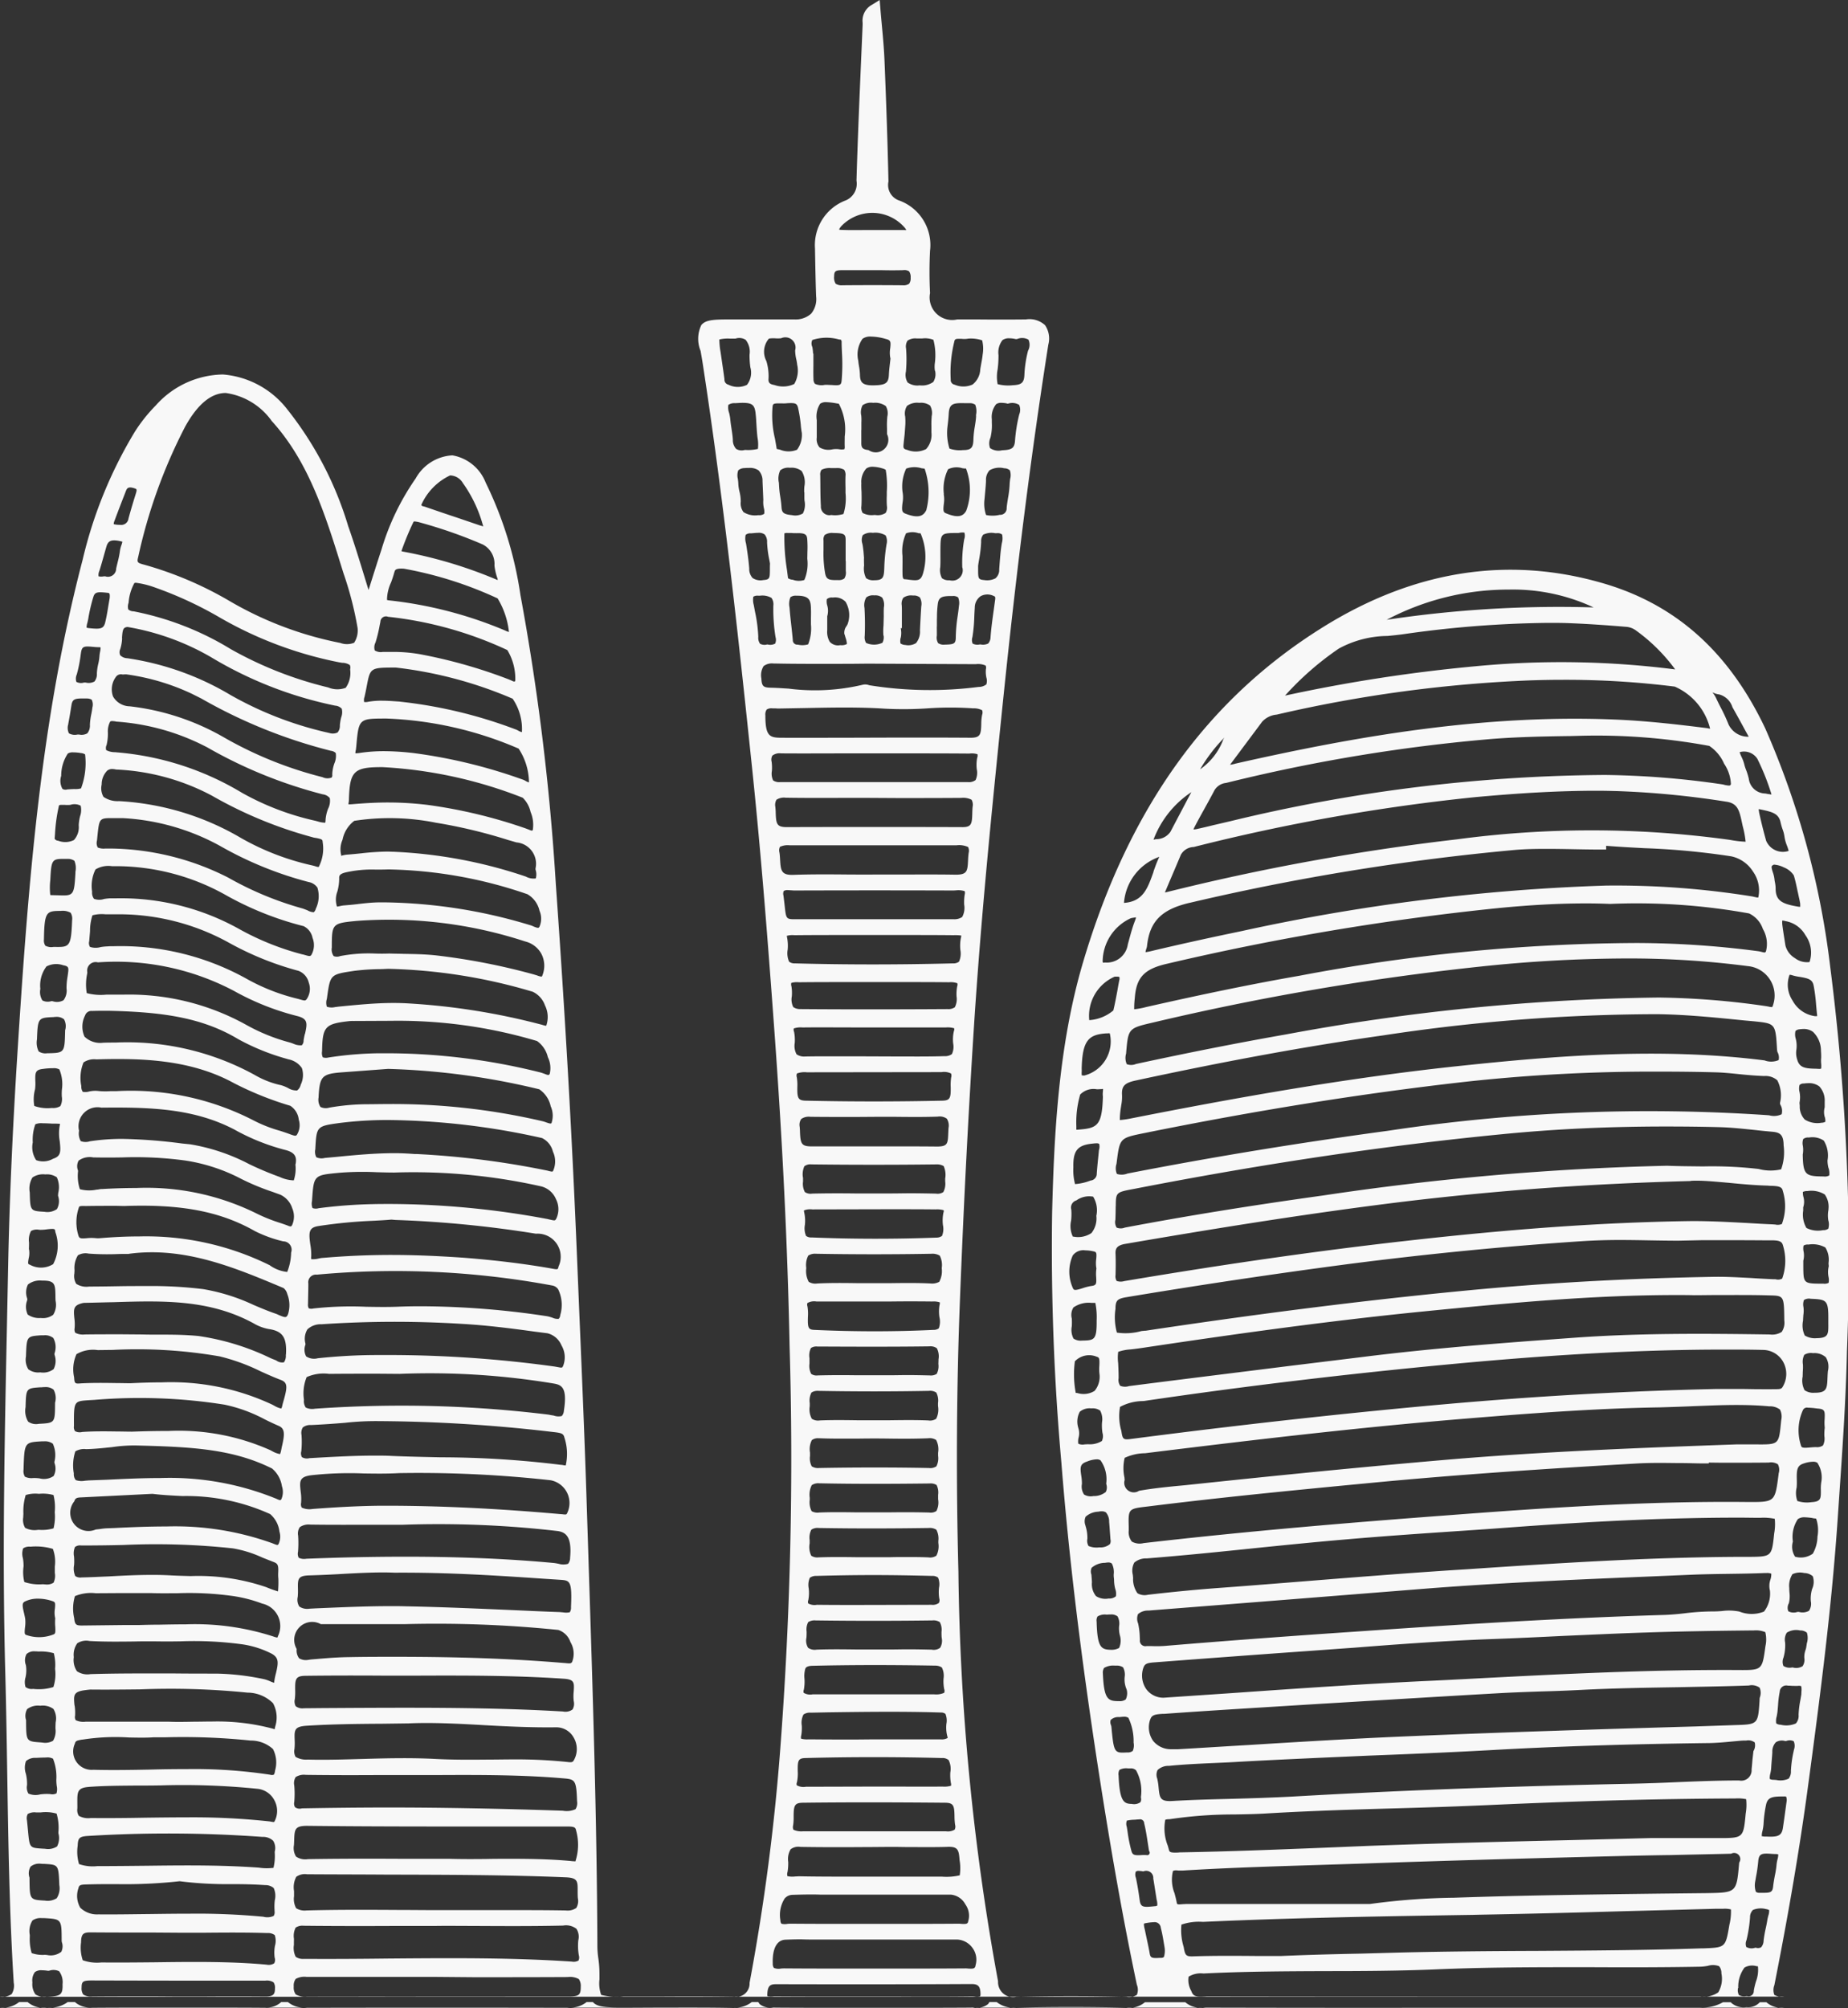 <svg xmlns="http://www.w3.org/2000/svg" width="108.782" height="118.19" viewBox="0 0 108.782 118.19">
  <rect x="0" y="0" width="108.782" height="118.19" fill="#333333" stroke="none"/>
  <defs>
    <style>
      .cls-1 {
        fill: #f8f8f8;
        fill-rule: evenodd;
      }
    </style>
  </defs>
  <path id="形状_54" data-name="形状 54" class="cls-1" d="M396.343,1836.1a0.882,0.882,0,0,1-.584-0.1,0.785,0.785,0,0,1,0-.57c0.848-4.28,1.493-8.09,1.972-11.64,0.756-5.61,1.41-10.68,1.763-15.91l0.09-1.33c0.191-2.77.387-5.63,0.449-8.45a135.047,135.047,0,0,0-.984-22.59,49.3,49.3,0,0,0-3.826-14.05c-2.145-4.52-5.288-7.32-9.61-8.56-5.553-1.6-11.079-.73-16.423,2.6-6.815,4.24-11.43,10.67-14.108,19.67-1.472,4.94-1.719,10.2-1.836,14.75a141.987,141.987,0,0,0,.542,14.73c0.435,5.51,1.151,11.44,2.186,18.13,0.761,4.92,1.478,8.92,2.258,12.62a0.788,0.788,0,0,1,0,.6,0.87,0.87,0,0,1-.616.11c-2.185-.05-4.369-0.05-6.486,0a0.881,0.881,0,0,1-1.068-.91,141.183,141.183,0,0,1-2.333-24.1c-0.144-5.47-.112-10.89.094-16.11,0.225-5.74.5-11,.828-16.1,0.407-6.27,1.016-12.38,1.713-19.14,0.806-7.82,1.675-14.65,2.658-20.88a1.4,1.4,0,0,0-.192-1.14,1.358,1.358,0,0,0-1.134-.34q-1.445.015-2.887,0h-1.151a1.328,1.328,0,0,1-1.6-1.55,24.849,24.849,0,0,1,0-2.49,2.786,2.786,0,0,0-1.817-2.96,0.964,0.964,0,0,1-.63-1.12c-0.048-2.18-.126-4.52-0.235-7.16-0.028-.66-0.088-1.32-0.152-2.01-0.029-.32-0.06-0.65-0.087-0.98l-0.043-.53-0.452.28a1.061,1.061,0,0,0-.551,1.06c0,0.04,0,.08,0,0.12l-0.062,1.43c-0.11,2.54-.224,5.16-0.3,7.74a1.063,1.063,0,0,1-.7,1.19,2.812,2.812,0,0,0-1.743,2.8l0.007,0.39c0.015,0.81.03,1.63,0.06,2.44a1.34,1.34,0,0,1-.293,1.01,1.357,1.357,0,0,1-.987.34h-3.611c-1.091,0-1.587,0-1.866.33a1.866,1.866,0,0,0-.045,1.52c0.041,0.23.088,0.5,0.136,0.81,1.2,7.83,2.051,15.67,2.891,23.69,0.561,5.36.972,10.79,1.313,15.45,0.486,6.65.782,12.73,0.9,18.61a224.85,224.85,0,0,1-.536,23.55,126.238,126.238,0,0,1-1.82,13.94,0.784,0.784,0,0,1-.946.81c-1.465-.02-2.954-0.02-4.394-0.01H328a3.751,3.751,0,0,1-1.3-.09,2.011,2.011,0,0,1-.1-0.92c0-.17,0-0.36-0.006-0.57a6.4,6.4,0,0,0-.061-0.66,5.317,5.317,0,0,1-.056-0.64c-0.027-7.47-.273-15.07-0.51-22.41l-0.119-3.7c-0.112-3.57-.264-7.19-0.412-10.69l-0.158-3.82c-0.283-6.93-.69-14.11-1.246-21.94a140.627,140.627,0,0,0-2.085-17.04,22.352,22.352,0,0,0-2.048-6.62,2.568,2.568,0,0,0-1.957-1.6,2.629,2.629,0,0,0-2.162,1.36,14.572,14.572,0,0,0-2.008,4.17c-0.244.74-.478,1.48-0.722,2.26l-0.043.13c-0.058-.18-0.115-0.37-0.171-0.55-0.339-1.11-.66-2.16-1.026-3.2a20.513,20.513,0,0,0-3.582-6.87,5.329,5.329,0,0,0-3.794-2.06,5.393,5.393,0,0,0-3.95,1.82,9.341,9.341,0,0,0-1.235,1.55,26.012,26.012,0,0,0-3.074,7.54c-2.432,9.31-3.172,18.59-3.828,28.89-0.3,4.72-.481,8.88-0.556,12.7l-0.069,3.4c-0.139,6.72-.284,13.66-0.1,20.5,0.054,2.01.085,4.01,0.117,6.02,0.063,4.01.127,8.16,0.381,12.23a0.94,0.94,0,0,1-.12.67,0.984,0.984,0,0,1-.695.16m-0.007.64a1.578,1.578,0,0,0,1.142-.33h0.5c0.006,0.01.011,0.01,0.018,0.02a1.477,1.477,0,0,0,1.123.31,1.823,1.823,0,0,0,1.22-.33h0.431a0.035,0.035,0,0,1,.01.02,1.377,1.377,0,0,0,.987.3c1.21-.01,2.421-0.01,3.632-0.01h2.818c1.248,0,2.5,0,3.744.01a1.245,1.245,0,0,0,.943-0.32h0.391a1.486,1.486,0,0,0,1.114.32h0.009q7.664-.015,15.33,0a1.547,1.547,0,0,0,1.135-.32h0.365c0.261,0.3.774,0.32,1.787,0.32l2.1-.01c1.435,0,2.922-.01,4.379.02a1.607,1.607,0,0,0,1.09-.33h0.382a1.191,1.191,0,0,0,.08.12,0.96,0.96,0,0,0,.782.19,0.664,0.664,0,0,1,.141,0c1.44,0.01,2.88.01,4.321,0.01H344.2c1.426,0,2.851,0,4.278-.01a0.5,0.5,0,0,1,.171.01,1.029,1.029,0,0,0,.812-0.19,0.426,0.426,0,0,0,.089-0.13h0.428a1.639,1.639,0,0,0,1.163.33c2.107-.05,4.279-0.05,6.456,0a1.432,1.432,0,0,0,1.112-.32h2.374a1.363,1.363,0,0,0,1.106.31,1.491,1.491,0,0,1,.208-0.01q6.063,0.015,12.125.01H391.4a2.412,2.412,0,0,0,1.337-.31h0.46c0.008,0.01.01,0.02,0.018,0.03a1.1,1.1,0,0,0,.9.26,0.92,0.92,0,0,0,.789-0.29h0.383a1.354,1.354,0,0,0,1.061.32m-37.361-3.2c-0.048-.28-0.107-0.55-0.165-0.82l-0.127-.6a1.237,1.237,0,0,1-.048-0.32,0.439,0.439,0,0,1,.152-0.04,2.832,2.832,0,0,1,.431-0.05,0.361,0.361,0,0,1,.411.33c0.083,0.31.136,0.63,0.179,0.89l0.045,0.27a1.228,1.228,0,0,1-.041.56,0.252,0.252,0,0,1-.162.05h-0.074C359.1,1833.85,359.034,1833.82,358.986,1833.55Zm38.229-62.1c0.019,0.08.035,0.16,0.047,0.23l0.012,0.06c0.013,0.14,0,.2.009,0.22a0.888,0.888,0,0,1-.131-0.01c-0.935-.16-1.326-0.34-1.319-1.09a1.987,1.987,0,0,0-.04-0.34,1.4,1.4,0,0,1-.028-0.18,1.841,1.841,0,0,0-.1-0.42c-0.109-.35-0.082-0.36.039-0.43a0.088,0.088,0,0,1,.057-0.01,1.534,1.534,0,0,1,.555.16,1.235,1.235,0,0,1,.586.47c0.092,0.3.155,0.6,0.223,0.93C397.157,1771.17,397.185,1771.31,397.215,1771.45Zm1.3,10.03a0.269,0.269,0,0,1-.126.02l-0.183-.01c-0.65-.01-0.971-0.07-1.1-0.53a1.256,1.256,0,0,1-.06-0.53,1.692,1.692,0,0,0-.027-0.7,0.884,0.884,0,0,1-.018-0.46,0.383,0.383,0,0,1,.232-0.1,2.2,2.2,0,0,1,.247-0.02,0.915,0.915,0,0,1,.552.17,1.534,1.534,0,0,1,.469,1.12c0.007,0.08.01,0.17,0.013,0.26l0,0.14a1.78,1.78,0,0,0,0,.35A1.386,1.386,0,0,1,398.513,1781.48Zm-43.726,21.16a1.232,1.232,0,0,1,.082-0.96,0.893,0.893,0,0,1,.675-0.2h0.016a0.769,0.769,0,0,1,.51.13,1.094,1.094,0,0,1,.108.7,2.835,2.835,0,0,0,.027.61,0.667,0.667,0,0,1-.034.48,1.35,1.35,0,0,1-.817.19l-0.2.01a0.6,0.6,0,0,1-.371-0.04,0.927,0.927,0,0,1,.017-0.36A0.985,0.985,0,0,0,354.787,1802.64Zm26.7-44.01q0.936-.03,1.843-0.03a51.5,51.5,0,0,1,6.563.4,3.648,3.648,0,0,1,2.081,2.48h0a0.15,0.15,0,0,0-.063-0.01,0.929,0.929,0,0,0-.156-0.03c-1.674-.21-3.185-0.38-4.741-0.47-8.184-.44-16.116,1.02-22.793,2.52l-0.174.04a1.924,1.924,0,0,1-.332.07l1.888-2.53a1.3,1.3,0,0,1,.855-0.42A79.816,79.816,0,0,1,381.486,1758.63Zm17.238,25.7a0.847,0.847,0,0,1,.033.28,0.471,0.471,0,0,1-.232.06,1.4,1.4,0,0,1-.982-0.19,1.1,1.1,0,0,1-.292-0.8l-0.007-.09a0.7,0.7,0,0,1-.007-0.11,1.576,1.576,0,0,0,0-.62,0.816,0.816,0,0,1,0-.41,0.328,0.328,0,0,1,.252-0.09,2.687,2.687,0,0,1,.27-0.02,1,1,0,0,1,.643.19,1.232,1.232,0,0,1,.316.91c0,0.07,0,.13,0,0.21v0.11A1.048,1.048,0,0,0,398.724,1784.33Zm0.223,3.01a0.971,0.971,0,0,1,.041.43,0.521,0.521,0,0,1-.335.06c-1.05-.01-1.208-0.07-1.227-1.29a1.528,1.528,0,0,0,.007-0.51,0.731,0.731,0,0,1,.021-0.4,0.446,0.446,0,0,1,.33-0.09,1.209,1.209,0,0,1,.88.18,1.665,1.665,0,0,1,.219,1.17A1.791,1.791,0,0,0,398.947,1787.34Zm-0.007,3.1a0.874,0.874,0,0,1-.007.46,0.459,0.459,0,0,1-.311.09,1.488,1.488,0,0,1-.981-0.13,1.569,1.569,0,0,1-.188-1.02v-0.19a1.05,1.05,0,0,0,.012-0.62,0.98,0.98,0,0,1-.03-0.29,0.553,0.553,0,0,1,.265-0.05,1.51,1.51,0,0,1,1.021.2,1.229,1.229,0,0,1,.219.86l0,0.04A1.734,1.734,0,0,0,398.94,1790.44Zm-1.138,22.95a0.786,0.786,0,0,1-.6.07h-0.091a0.658,0.658,0,0,1-.535-0.04,0.546,0.546,0,0,1,.032-0.47,1.71,1.71,0,0,0,.036-0.63c-0.006-.09-0.013-0.17-0.011-0.26a1.271,1.271,0,0,1,.185-0.82,1.041,1.041,0,0,1,.692-0.07,0.789,0.789,0,0,1,.507.19,1.014,1.014,0,0,1-.039.75,1.949,1.949,0,0,0-.077.72A0.745,0.745,0,0,1,397.8,1813.39Zm-18.663-51.31c1.539-.12,3.107-0.15,4.622-0.17l0.4-.01h0a36.467,36.467,0,0,1,7.762.59,2.392,2.392,0,0,1,.875,1.05,2.312,2.312,0,0,1,.4,1.2c-0.039.09-.048,0.11-0.357,0.05a1.172,1.172,0,0,0-.174-0.04,51.245,51.245,0,0,0-6.875-.55,95.692,95.692,0,0,0-22.052,2.72l-1.031.24c-0.312.08-.623,0.15-0.936,0.22a1.183,1.183,0,0,1-.211.03,1.3,1.3,0,0,1,.085-0.19c0.187-.36.382-0.71,0.576-1.06s0.392-.71.581-1.07a0.893,0.893,0,0,1,.677-0.42A99.854,99.854,0,0,1,379.139,1762.08Zm0.325,9.96c1.919-.19,3.629-0.28,5.181-0.28,0.493,0,.969.01,1.432,0.03H386.1a37.088,37.088,0,0,1,8.17.56,1.565,1.565,0,0,1,.815.92,1.73,1.73,0,0,1,.18,1.31c-0.045.08-.047,0.09-0.277,0.03a1.456,1.456,0,0,0-.2-0.04,55.574,55.574,0,0,0-7.184-.48,108.812,108.812,0,0,0-19.813,1.93c-2.7.47-5.567,1.06-9.015,1.84a4.47,4.47,0,0,1-.7.13,5.122,5.122,0,0,1,.031-0.62l0.01-.11c0.1-1.16.575-1.65,1.9-1.95A153.162,153.162,0,0,1,379.464,1772.04Zm16.646,11.57a0.725,0.725,0,0,1,.074.56,1.039,1.039,0,0,1-.738.06,102.868,102.868,0,0,0-22.419.91c-5.117.69-10.283,1.53-15.356,2.52a0.912,0.912,0,0,1-.618.02,0.84,0.84,0,0,1-.023-0.59l0.014-.11c0.181-1.41.181-1.41,1.611-1.7,6.618-1.34,12.8-2.33,18.9-3.02a101.277,101.277,0,0,1,11.354-.6c1.084,0,2.19.01,3.322,0.04,0.482,0.01.976,0.06,1.455,0.11s0.97,0.09,1.461.11a1.054,1.054,0,0,1,.78.25,1.9,1.9,0,0,1,.166,1.31l-0.006.06Zm-39.123,5.97c0.009-.82.009-0.82,1.091-1.02l0.462-.09c7.466-1.44,14.378-2.46,21.13-3.12,3.129-.31,6.324-0.46,9.7-0.46,1.041,0,2.1.01,3.177,0.04,0.7,0.02,1.412.1,2.1,0.17,0.331,0.04.661,0.07,0.993,0.1,0.445,0.04.657,0.17,0.661,0.81a2.97,2.97,0,0,1-.147,1.4,2.718,2.718,0,0,1-1.323-.02,23.706,23.706,0,0,0-3.281-.15c-0.675-.01-1.375-0.01-2.1-0.04h-0.018a160.944,160.944,0,0,0-20.239,1.75c-4.323.6-8.142,1.22-11.672,1.89a0.646,0.646,0,0,1-.483,0,0.607,0.607,0,0,1-.073-0.46C356.982,1790.06,356.985,1789.8,356.987,1789.58Zm0.556,2.22c4.828-.83,10.546-1.77,16.34-2.48,5.568-.67,10.948-1.06,16.933-1.22l0.024-.01c0.113-.01.239-0.01,0.378-0.01,0.477,0,1.1.06,1.8,0.12,0.721,0.07,1.539.15,2.354,0.17l0.1,0.01c0.528,0.01.726,0.05,0.777,0.29a3.024,3.024,0,0,1-.052,1.96,0.645,0.645,0,0,1-.389.03l-0.143-.01c-0.5-.02-1-0.05-1.5-0.08-1.165-.06-2.377-0.13-3.564-0.11-4.985.08-10.2,0.45-16.426,1.15-5.251.59-10.71,1.37-16.691,2.38a0.726,0.726,0,0,1-.444-0.01,0.525,0.525,0,0,1-.066-0.35c0.011-.41.016-0.82,0-1.23C356.958,1792.08,357.045,1791.89,357.543,1791.8Zm-0.573,3.85,0-.08c0.012-.44.117-0.54,0.623-0.63,4.26-.71,8.653-1.37,13.06-1.95,4.644-.6,9.33-1.06,13.928-1.36,0.681-.04,1.372-0.06,2.061-0.06,0.58,0,1.159.01,1.728,0.02s1.163,0.02,1.745.02l1.432-.03c1.238,0,2.478,0,3.717.01h0.179c0.533-.01.741,0.03,0.813,0.28a3.092,3.092,0,0,1-.04,1.97,0.5,0.5,0,0,1-.39.04h-0.116c-0.424-.02-0.848-0.04-1.271-0.07-0.777-.04-1.58-0.09-2.376-0.07-4.6.08-9.079,0.32-13.318,0.7-6.028.55-12.549,1.35-19.936,2.46a0.575,0.575,0,0,1-.131.01c-0.056.01-.112,0.01-0.182,0.02a3.48,3.48,0,0,1-1.443.09A3.385,3.385,0,0,1,356.97,1795.65Zm0.166,2.5a2.744,2.744,0,0,1,.719-0.14c0.195-.02.426-0.05,0.7-0.09,4.8-.72,10.508-1.54,16.393-2.13,5.338-.53,10.187-0.98,15.034-0.98,0.345,0,.691,0,1.036.01h0c0.448,0,.9-0.01,1.343-0.01,1.015,0,2.067-.01,3.1.02,0.864,0.02.864,0.02,0.879,1.48a0.957,0.957,0,0,1-.153.67,1.04,1.04,0,0,1-.7.15c-4.149-.06-7.9-0.08-11.74.21-4,.29-8.14.6-12.27,1.12l-4.407.54c-3.1.39-6.207,0.77-9.308,1.17a0.76,0.76,0,0,1-.515-0.02,0.62,0.62,0,0,1-.092-0.45c0-.36-0.016-0.66-0.027-0.89A2.458,2.458,0,0,1,357.136,1798.15Zm0.108,3.24a2.883,2.883,0,0,1,1.342-.34l0.1-.01c5.821-.86,11.845-1.58,17.9-2.15,6.357-.6,11.474-0.87,16.236-0.87,0.763,0,1.518,0,2.268.02a1.371,1.371,0,0,1,1.182.7,1.468,1.468,0,0,1-.033,1.48c-0.068.12-.158,0.13-0.433,0.13h-0.1c-0.358.01-.717,0-1.076,0l-0.637-.01h-1.725c-5.343.12-10.974,0.44-16.736,0.97-5.564.51-11.336,1.15-17.649,1.97-0.438.06-.493,0.02-0.559-0.42l-0.01-.06A3.056,3.056,0,0,1,357.244,1801.39Zm0.271,3a2.919,2.919,0,0,1,1.2-.27c6.878-.85,12.665-1.52,18.547-2.01,4-.33,7.905-0.63,11.77-0.69,0.654-.02,1.308-0.04,1.961-0.07,0.829-.03,1.674-0.07,2.522-0.07,0.647,0,1.3.02,1.941,0.08a0.968,0.968,0,0,1,.63.19,0.914,0.914,0,0,1,.073.62l-0.016.16c-0.129,1.29-.125,1.28-1.5,1.27H393.52c-5.309.19-11.327,0.41-17.251,0.92-4.768.41-9.731,0.9-15.175,1.48l-0.532.05c-0.722.07-1.467,0.15-2.2,0.28a0.562,0.562,0,0,1-.848-0.63l-0.012-.15A2.607,2.607,0,0,1,357.515,1804.39Zm1.309,2.87c4.323-.54,8.633-0.96,13.035-1.38,5.28-.51,10.661-0.86,15.689-1.15,0.49-.03.987-0.04,1.483-0.04,0.424,0,.847.01,1.264,0.01s0.851,0.02,1.277.02H391.9v-0.05l0.807,0.01c0.906,0,1.812,0,2.717-.01a0.756,0.756,0,0,1,.542.1,0.7,0.7,0,0,1,.048.53l-0.014.12c-0.208,1.59-.207,1.58-1.895,1.57-6-.06-12.025.36-17.677,0.79-5.614.42-11.655,0.92-17.8,1.63a0.936,0.936,0,0,1-.691-0.09,0.907,0.907,0,0,1-.181-0.66l0-.18C357.726,1807.39,357.726,1807.39,358.824,1807.26Zm-0.739,3.29a1.068,1.068,0,0,1,.732-0.24c2.143-.17,4.317-0.39,6.42-0.61,1.775-.18,3.549-0.36,5.326-0.51,1.949-.17,3.936-0.31,5.857-0.44,1.2-.08,2.4-0.16,3.593-0.25,5.384-.4,9.659-0.59,13.667-0.59,0.416,0,.828.01,1.239,0.01a3.2,3.2,0,0,1,.86.06,3.035,3.035,0,0,1-.034.86c-0.145,1.38-.143,1.37-1.557,1.38h-0.709c-5.293.03-10.654,0.38-15.839,0.73l-0.652.04c-3.069.2-6.183,0.45-9.195,0.69-1.629.13-3.258,0.26-4.887,0.38-1.195.09-2.475,0.21-4.027,0.39a0.838,0.838,0,0,1-.615-0.09,1.45,1.45,0,0,1-.256-0.91l-0.018-.18A1,1,0,0,1,358.085,1810.55Zm0.21,3.04a0.9,0.9,0,0,1,.62-0.21q7.842-.615,15.681-1.24c4.637-.38,9.364-0.58,13.936-0.77l2.353-.1c0.715-.03,1.429-0.04,2.144-0.05s1.451-.02,2.177-0.05h0.088a0.638,0.638,0,0,1,.281.04,1.071,1.071,0,0,1-.049.34,1.133,1.133,0,0,0-.032.65,1.715,1.715,0,0,1-.35,1.24,1.944,1.944,0,0,1-1.444,0,3.14,3.14,0,0,0-1.05-.03c-0.15.01-.3,0.02-0.452,0.02a13.891,13.891,0,0,0-1.719.11c-0.427.05-.869,0.09-1.3,0.1-6.266.19-12.468,0.59-18.238,0.99-3.259.22-7.124,0.5-11.063,0.83a6.95,6.95,0,0,1-.791.01H358.8a0.323,0.323,0,0,1-.387-0.37l-0.009-.16a3.964,3.964,0,0,0-.1-0.81A0.717,0.717,0,0,1,358.3,1813.59Zm0.331,3.13c0.073-.21.224-0.26,0.615-0.29q4.326-.33,8.653-0.64c1.023-.07,2.047-0.15,3.071-0.22,2.653-.21,5.4-0.41,8.094-0.51,1.436-.05,2.872-0.12,4.307-0.19,1.632-.07,3.265-0.15,4.9-0.2,1.754-.06,3.541-0.09,5.269-0.11l0.879-.01h0.124a1.447,1.447,0,0,1,.684.1,1.8,1.8,0,0,1,.007.83c-0.19,1.41-.188,1.41-1.616,1.4-5.112-.03-10.283.23-15.288,0.49-1.133.06-2.267,0.12-3.4,0.17-3.466.17-7,.41-10.426,0.65-1.556.11-3.119,0.21-4.694,0.32h-0.011a1.252,1.252,0,0,1-1.007-.5A1.4,1.4,0,0,1,358.626,1816.72Zm0.392,3.07c0.083-.26.267-0.3,0.7-0.33h0.1c1.934-.14,3.869-0.26,5.8-0.38l3.218-.2c3.532-.21,7.064-0.43,10.6-0.63,0.865-.05,1.732-0.08,2.6-0.11q1.17-.03,2.34-0.09c1.917-.1,3.873-0.13,5.764-0.16,1.372-.03,2.744-0.05,4.116-0.1a0.79,0.79,0,0,1,.633.13,0.777,0.777,0,0,1,.009.58,0.633,0.633,0,0,0-.012.15c-0.092,1.43-.092,1.43-1.449,1.47l-2.327.08c-5.556.16-11.3,0.34-16.949,0.58-3.106.13-6.261,0.32-9.312,0.51-1.391.08-2.782,0.17-4.174,0.25h-0.4a1.338,1.338,0,0,1-1.088-.49A1.387,1.387,0,0,1,359.018,1819.79Zm36.994-38.81a1.111,1.111,0,0,1-.835.02c-6.2-.79-12.49-0.25-17.9.32-6.933.73-13.682,1.97-19.369,3.09a5.157,5.157,0,0,1-.682.1,4.447,4.447,0,0,1,.058-0.7l0.025-.17a2.577,2.577,0,0,0,.047-0.59c-0.033-.53.141-0.72,0.775-0.86,5.42-1.17,10.189-2.04,14.581-2.66a108.034,108.034,0,0,1,16.145-1.25c1.714,0.02,3.462.2,5.153,0.37l0.553,0.05c1.262,0.13,1.262.13,1.351,1.69l0.02,0.11A0.671,0.671,0,0,1,396.012,1780.98Zm-17.67-5.49a83.383,83.383,0,0,1,8.669-.49,54.3,54.3,0,0,1,7.177.45,1.739,1.739,0,0,1,1.491,2.29,0.393,0.393,0,0,1-.051.12,0.687,0.687,0,0,1-.225-0.03l-0.182-.03a47.111,47.111,0,0,0-6.273-.5,127.53,127.53,0,0,0-21.94,2.17c-2.791.49-5.679,1.06-8.83,1.74a0.725,0.725,0,0,1-.545.01,0.923,0.923,0,0,1-.038-0.62c0.125-1.49.125-1.49,1.588-1.83A153.872,153.872,0,0,1,378.342,1775.49Zm-18.886,47.27a0.916,0.916,0,0,1,.661-0.24c0.9-.09,1.821-0.13,2.712-0.17,0.468-.02.937-0.04,1.4-0.07,2.536-.14,5.117-0.25,7.613-0.36,2.329-.09,4.737-0.19,7.1-0.32,4.031-.23,8.218-0.36,12.8-0.42,0.536,0,1.073-.05,1.592-0.1l0.445-.04c0.124-.01.23-0.01,0.32-0.01a0.631,0.631,0,0,1,.5.11,0.66,0.66,0,0,1-.075.51l-0.056.49c-0.017.21-.033,0.4-0.053,0.59a0.611,0.611,0,0,1-.734.65c-1.228,0-2.473.05-3.678,0.1q-1.291.06-2.583,0.09c-7.291.15-13.859,0.4-20.082,0.76-1.174.06-2.372,0.1-3.53,0.13s-2.354.06-3.532,0.13c-0.686.03-.708-0.2-0.767-0.79a3.586,3.586,0,0,0-.081-0.53A0.635,0.635,0,0,1,359.456,1822.76Zm1.908-51.04a138.534,138.534,0,0,1,19.156-3.11c0.606-.05,1.223-0.06,1.838-0.06,0.529,0,1.057.01,1.577,0.02s1.065,0.02,1.6.02h0.319l0-.22c0.755,0.06,1.51.1,2.266,0.14a43.979,43.979,0,0,1,5.1.48,2.008,2.008,0,0,1,1.281.9,1.91,1.91,0,0,1,.318,1.47c-0.008.03-.016,0.05-0.017,0.06a1.082,1.082,0,0,1-.166-0.03c-0.062-.01-0.125-0.03-0.185-0.04a50.688,50.688,0,0,0-8.6-.64,117.738,117.738,0,0,0-21.55,2.7c-1.6.33-3.479,0.74-5.328,1.18a2.069,2.069,0,0,1-.237.04,1.287,1.287,0,0,1,.054-0.21,0.672,0.672,0,0,0,.038-0.16C358.986,1772.81,359.7,1772.1,361.364,1771.72Zm-6.171,20.46a2.22,2.22,0,0,1,.443.05c0.21,0.04.235,0.06,0.2,0.47a1.733,1.733,0,0,0,.012.55,2.163,2.163,0,0,0-.015.5c0.021,0.42.015,0.49-.31,0.53a3.142,3.142,0,0,0-.466.12c-0.466.15-.531,0.13-0.585,0.02a2.331,2.331,0,0,1-.016-1.94A0.773,0.773,0,0,1,355.193,1792.18Zm4.713,33.51a0.745,0.745,0,0,1,.238-0.03l0.218-.03a25.413,25.413,0,0,1,3.587-.25c0.64-.01,1.279-0.02,1.917-0.06,2.528-.15,5.105-0.23,7.6-0.3,1.8-.05,3.607-0.11,5.41-0.19,5.51-.25,10.06-0.37,14.341-0.39h0.218a2.417,2.417,0,0,1,.66.04,3.026,3.026,0,0,1-.027.85c-0.137,1.44-.137,1.44-1.611,1.44h-4.007l-4.688.12c-3.879.09-7.891,0.19-11.916,0.34l-2.658.11c-2.731.11-5.555,0.22-8.331,0.27a1.217,1.217,0,0,0-.189.01c-0.435.02-.514-0.02-0.546-0.14l-0.072-.26A2.72,2.72,0,0,1,359.906,1825.69Zm37.517-9.04a0.721,0.721,0,0,1-.578.08h-0.056a0.678,0.678,0,0,1-.5-0.09,0.629,0.629,0,0,1,0-.48,2.626,2.626,0,0,0,.1-0.9,0.769,0.769,0,0,1,.1-0.58,1.041,1.041,0,0,1,.78-0.13,0.61,0.61,0,0,1,.4.13,1.034,1.034,0,0,1,0,.62l-0.032.21a1.056,1.056,0,0,1-.047.19,1.235,1.235,0,0,0-.072.46A0.674,0.674,0,0,1,397.423,1816.65Zm0.87-7.6a2.122,2.122,0,0,1-.274.98,1.2,1.2,0,0,1-1.043.18,1.065,1.065,0,0,1-.134-0.88l0-.03a1.884,1.884,0,0,1,.294-1.3,0.636,0.636,0,0,1,.408-0.11,4.056,4.056,0,0,1,.434.04l0.078,0.02a1.572,1.572,0,0,1,.159.02A2.086,2.086,0,0,1,398.293,1809.05Zm-0.357-2.05a1.8,1.8,0,0,1-.828-0.07,1.374,1.374,0,0,1-.041-0.79,3.8,3.8,0,0,0,.009-0.47c-0.013-.59.02-0.83,0.416-0.95a1.812,1.812,0,0,1,.537-0.1,0.449,0.449,0,0,1,.255.06,1.554,1.554,0,0,1,.233,1.14,2.427,2.427,0,0,0-.025.47C398.5,1806.79,398.5,1806.97,397.936,1807Zm0.685-3.34a0.607,0.607,0,0,1-.413.1c-0.1,0-.227.01-0.348,0.02-0.412.04-.494,0.01-0.527-0.08a2.879,2.879,0,0,1,.1-2.11,0.261,0.261,0,0,1,.3-0.15c0.083,0,.189.01,0.327,0.02l0.239,0.03c0.429,0.03.439,0.14,0.415,0.63a2.624,2.624,0,0,0,.008.5,2.75,2.75,0,0,0-.023.5A0.885,0.885,0,0,1,398.621,1803.66Zm-1.2-4.03c0-.11.007-0.21,0.007-0.31a3.027,3.027,0,0,0,.008-0.43,0.918,0.918,0,0,1,.08-0.56,0.728,0.728,0,0,1,.513-0.1,1,1,0,0,1,.754.24,1.048,1.048,0,0,1,.126.8c-0.015.13-.02,0.27-0.026,0.41-0.025.62-.036,0.88-0.742,0.88h-0.025a0.906,0.906,0,0,1-.583-0.15A1.23,1.23,0,0,1,397.419,1799.63Zm0.8-2.28a1.136,1.136,0,0,1-.676-0.16,1.378,1.378,0,0,1-.1-0.88c0-.11.012-0.21,0.015-0.31a1.716,1.716,0,0,0,.009-0.48,0.733,0.733,0,0,1,.031-0.42,0.563,0.563,0,0,1,.4-0.07c0.952,0.04,1.04.08,1.031,1.26v0.19C398.941,1797.13,398.943,1797.34,398.223,1797.35Zm0.731-3.26a0.519,0.519,0,0,1-.306.05h-0.007c-1.173,0-1.173,0-1.18-1.03v-0.32a1.251,1.251,0,0,0,.016-0.55,0.8,0.8,0,0,1,0-.34,0.434,0.434,0,0,1,.282-0.06,1.56,1.56,0,0,1,1,.17,1.368,1.368,0,0,1,.188.91c0,0.04,0,.08.006,0.12s0.006,0.07.006,0.08a1.411,1.411,0,0,0-.014.62A0.862,0.862,0,0,1,398.954,1794.09Zm-38.124-25.21a0.9,0.9,0,0,1,.749-0.44,115.088,115.088,0,0,1,16.525-2.93c2.7-.25,5.024-0.38,7.208-0.38,0.41,0,.814.01,1.214,0.02a52.68,52.68,0,0,1,6.382.62c0.67,0.09.782,0.48,0.936,1.21l0.052,0.24a5.486,5.486,0,0,1,.169.91,6.291,6.291,0,0,1-.926-0.11,59.59,59.59,0,0,0-16.07-.03,134.123,134.123,0,0,0-17.1,3.11,0.305,0.305,0,0,0-.09.02l0.164-.39C360.326,1770.07,360.58,1769.48,360.83,1768.88ZM355.6,1785.9c0.1-.01.172-0.02,0.23-0.02a0.347,0.347,0,0,1,.183.03,0.626,0.626,0,0,1-.01.36l-0.043.43c-0.032.31-.064,0.64-0.087,0.96a0.4,0.4,0,0,1-.363.41,3.155,3.155,0,0,1-.915.21,3.208,3.208,0,0,1-.1-0.99C354.473,1786.32,354.731,1785.99,355.6,1785.9Zm-1.241,4.56a3.577,3.577,0,0,0,.014-0.68,0.438,0.438,0,0,1,.3-0.54,1.288,1.288,0,0,1,.988-0.22,1.542,1.542,0,0,1,.187,1.13,1.376,1.376,0,0,1-.287,1.01,1.4,1.4,0,0,1-1.067.21h-0.031A1.461,1.461,0,0,1,354.355,1790.46Zm0.941,14.15a1.663,1.663,0,0,1,.569-0.13,0.375,0.375,0,0,1,.226.06,1.929,1.929,0,0,1,.335,1.36l0.007,0.05a0.6,0.6,0,0,1-.033.45,1.1,1.1,0,0,1-.729.24,0.761,0.761,0,0,1-.55-0.09,0.836,0.836,0,0,1-.126-0.62,2.891,2.891,0,0,0-.039-0.49C354.886,1804.94,354.884,1804.75,355.3,1804.61Zm-0.075,3.24a1.18,1.18,0,0,1,.745-0.29,0.658,0.658,0,0,1,.19-0.02,0.425,0.425,0,0,1,.249.06,0.816,0.816,0,0,1,.192.56c0.017,0.18.029,0.35,0.044,0.57l0.03,0.41,0,0.04a0.38,0.38,0,0,1-.029.29,0.853,0.853,0,0,1-.621.19,1.23,1.23,0,0,1-.637-0.08,0.613,0.613,0,0,1-.068-0.43,2.288,2.288,0,0,0-.1-0.72l-0.018-.07A0.661,0.661,0,0,1,355.221,1807.85Zm39.759,22.14h-0.071a0.341,0.341,0,0,1-.243-0.06,1.181,1.181,0,0,1-.039-0.6c0.014-.08.031-0.18,0.048-0.28a8.71,8.71,0,0,0,.129-0.89c0.037-.47.187-0.51,0.807-0.46l0.193,0.01a0.556,0.556,0,0,1,.18.02,1.061,1.061,0,0,1-.043.29,2.079,2.079,0,0,0-.057.32,5.442,5.442,0,0,1-.1.64c-0.039.21-.077,0.42-0.1,0.63C395.65,1829.97,395.538,1830,394.98,1829.99Zm1.421-4.83c-0.048.36-.094,0.69-0.146,1.03-0.076.48-.347,0.52-0.99,0.49h-0.107c-0.09-.01-0.133-0.02-0.144-0.02h0a1.1,1.1,0,0,1,.044-0.32,2.586,2.586,0,0,0,.061-0.39,7.2,7.2,0,0,1,.156-1.18c0.106-.41.377-0.45,1.012-0.45h0.065a0.135,0.135,0,0,1,.1.02,0.548,0.548,0,0,1,.023.28Zm0.2-1.89a1.16,1.16,0,0,1-.733.08l-0.158-.01a0.45,0.45,0,0,1-.225-0.05,0.964,0.964,0,0,1,.034-0.32,2.158,2.158,0,0,0,.051-0.35c0.008-.16.022-0.32,0.035-0.48,0.012-.14.023-0.28,0.031-0.42a0.8,0.8,0,0,1,.207-0.59,0.667,0.667,0,0,1,.517-0.08l0.057,0.01,0.056-.01a0.536,0.536,0,0,1,.421.02,0.666,0.666,0,0,1,.014.5l-0.018.09a6.534,6.534,0,0,0-.16,1.16A0.662,0.662,0,0,1,396.6,1823.27Zm0.428-3.25a1.4,1.4,0,0,1-.9.08,0.472,0.472,0,0,1-.264-0.08,0.907,0.907,0,0,1,.028-0.41c0.019-.1.038-0.2,0.048-0.3s0.021-.23.03-0.34a5.751,5.751,0,0,1,.1-0.81,0.386,0.386,0,0,1,.486-0.36,2.052,2.052,0,0,1,.237.01c0.125,0,.247.01,0.365,0a0.337,0.337,0,0,1,.177.02h0a0.974,0.974,0,0,1,.013.31c0,0.06-.006.11-0.006,0.17-0.017.11-.037,0.23-0.057,0.34a5.446,5.446,0,0,0-.105.87A0.671,0.671,0,0,1,397.029,1820.02Zm1.076-41.63a1.766,1.766,0,0,1-1.277-.91,1.681,1.681,0,0,1-.177-1.52h0.009a0.67,0.67,0,0,1,.18.04,3.129,3.129,0,0,0,.447.09c0.509,0.09.709,0.16,0.781,0.51a9.953,9.953,0,0,1,.145,1.13c0.016,0.18.032,0.36,0.052,0.54h0a1.2,1.2,0,0,0,.013.12A0.468,0.468,0,0,1,398.105,1778.39Zm-0.275-3.18a1.159,1.159,0,0,1-.864-0.23,1.205,1.205,0,0,1-.561-0.75l-0.062-.4c-0.041-.26-0.082-0.52-0.115-0.78a1.3,1.3,0,0,1-.007-0.28,0.607,0.607,0,0,1,.174.03l0.054,0.01a1.672,1.672,0,0,1,1.134.82A1.751,1.751,0,0,1,397.83,1775.21Zm-2.564-7.16c-0.142-.5-0.276-1.04-0.409-1.64a1.114,1.114,0,0,0-.033-0.19h0.065l0.1,0.02c0.671,0.14,1.026.24,1.135,0.76a3.758,3.758,0,0,0,.115.4,1.954,1.954,0,0,1,.113.44,2.287,2.287,0,0,0,.145.52,2.487,2.487,0,0,1,.1.31A1.07,1.07,0,0,1,395.266,1768.05Zm-0.045-2.76h-0.036a0.987,0.987,0,0,1-.935-0.87,3.67,3.67,0,0,0-.153-0.5,2.62,2.62,0,0,1-.119-0.37,2.16,2.16,0,0,0-.155-0.41,2.334,2.334,0,0,1-.112-0.28,0.927,0.927,0,0,1,1.043.39,13.569,13.569,0,0,1,.831,2.09,0.017,0.017,0,0,1,0,.01C395.518,1765.34,395.405,1765.33,395.221,1765.29Zm-1-3.34a1.268,1.268,0,0,1-1.161-.72,10.343,10.343,0,0,0-.457-0.99c-0.1-.19-0.193-0.38-0.281-0.57a1.529,1.529,0,0,0-.135-0.23,0.285,0.285,0,0,0-.085-0.09,0.305,0.305,0,0,1,.124.04,1.14,1.14,0,0,0,.279.07,1.12,1.12,0,0,1,.781.75l0.04,0.07c0.252,0.45.5,0.9,0.721,1.31l0.2,0.36h-0.023Zm-4.294-3.96a52.871,52.871,0,0,0-11.74-.19,93.342,93.342,0,0,0-11.236,1.73,17.457,17.457,0,0,1,3.169-2.77,6.09,6.09,0,0,1,2.867-.74c0.3-.03.6-0.06,0.895-0.1a64.076,64.076,0,0,1,8.5-.67c0.37,0,.741,0,1.111.01,1.153,0.04,2.319.12,3.512,0.22a1.1,1.1,0,0,1,.581.2A10.376,10.376,0,0,1,389.922,1757.99Zm-26.629,4.17a3.735,3.735,0,0,1-1.348,1.71c0.01-.02.02-0.03,0.03-0.05a9.461,9.461,0,0,1,1.411-1.83C363.355,1762.04,363.324,1762.1,363.293,1762.16Zm-1.865,3.06-0.214.4c-0.351.67-.682,1.29-1.01,1.92a1.011,1.011,0,0,1-.855.44l-0.146.03A5.8,5.8,0,0,1,361.428,1765.22Zm-2.222,4.68c-0.356,1-.623,1.75-1.74,1.83a3.125,3.125,0,0,1,2.081-2.71C359.414,1769.31,359.309,1769.61,359.206,1769.9Zm-1.032,2.68a1.231,1.231,0,0,1-.068.22c-0.132.34-.227,0.69-0.319,1.02l-0.095.35a1.247,1.247,0,0,1-1.325,1.07h-0.044a0.507,0.507,0,0,1-.093.01,0.257,0.257,0,0,1-.02-0.08,2.831,2.831,0,0,1,1.663-2.54C358.024,1772.6,358.117,1772.59,358.174,1772.58Zm-1.245,3.49h0.1a0.445,0.445,0,0,1,.165.02,0.4,0.4,0,0,1-.012.22v0.01c-0.036.18-.07,0.37-0.1,0.55-0.075.4-.15,0.81-0.243,1.19a2.441,2.441,0,0,1-1.417.57A2.514,2.514,0,0,1,356.929,1776.07Zm-0.5,3.34h0.084a0.224,0.224,0,0,1,.117,0,2.069,2.069,0,0,1-1.5,2.48,1.154,1.154,0,0,1-.147-0.01h0a0.943,0.943,0,0,1-.007-0.19,1.767,1.767,0,0,0,0-.21C355.025,1779.81,355.4,1779.48,356.43,1779.41Zm-0.55,3.29c0.092,0,.183-0.01.268-0.01a0.328,0.328,0,0,1,.085-0.01,1.255,1.255,0,0,1-.007.15,1.339,1.339,0,0,0,0,.31c-0.051,1.67-.315,1.85-1.4,1.93l-0.1.01h-0.063l0-.19a5.912,5.912,0,0,1,.225-1.88A1.094,1.094,0,0,1,355.88,1782.7Zm-1.373,12.83a1.562,1.562,0,0,1,1.033-.26h0.24a4.174,4.174,0,0,1,.078,1.04c0.01,1.14-.128,1.17-0.863,1.18a0.74,0.74,0,0,1-.5-0.12,1.109,1.109,0,0,1-.1-0.72,4.148,4.148,0,0,0,0-.46A0.823,0.823,0,0,1,354.507,1795.53Zm0.079,3.17a1.163,1.163,0,0,1,1.3-.25c0.121,0.03.152,0.11,0.13,0.53a2.3,2.3,0,0,0,.008.47,1.3,1.3,0,0,1-.288,1,1.213,1.213,0,0,1-1,.13l-0.064-.01h-0.044A5.837,5.837,0,0,1,354.586,1798.7Zm0.991,12.15a1.209,1.209,0,0,1,.777-0.28,1.152,1.152,0,0,1,.172-0.02,0.331,0.331,0,0,1,.225.06,1.111,1.111,0,0,1,.111.64v0.07c0,0.05.007,0.11,0.013,0.16s0.008,0.08.008,0.13a2.132,2.132,0,0,0,.071.5,0.81,0.81,0,0,1,.036.43,0.588,0.588,0,0,1-.429.13,1.016,1.016,0,0,1-.739-0.14,1.106,1.106,0,0,1-.242-0.81c0-.06-0.006-0.13-0.012-0.21l-0.019-.25A0.523,0.523,0,0,1,355.577,1810.85Zm0.347,2.87a0.814,0.814,0,0,1,.524-0.1l0.152-.01h0.076a0.6,0.6,0,0,1,.411.11,0.873,0.873,0,0,1,.093.57,1.647,1.647,0,0,0,.048.56,1.052,1.052,0,0,1-.048.73,0.905,0.905,0,0,1-.423.11c-0.611-.01-0.861-0.07-0.9-1.66A0.453,0.453,0,0,1,355.924,1813.72Zm0.383,3.03a1.059,1.059,0,0,1,.625-0.13H357a0.685,0.685,0,0,1,.42.1,0.9,0.9,0,0,1,.095.57,1.466,1.466,0,0,0,.115.73,0.819,0.819,0,0,1-.052.59,0.58,0.58,0,0,1-.388.1c-0.637,0-.893-0.06-0.957-1.62A0.527,0.527,0,0,1,356.307,1816.75Zm0.387,3.06a0.65,0.65,0,0,1,.5-0.16c0.1-.01.182-0.02,0.252-0.02a0.459,0.459,0,0,1,.28.06,3.194,3.194,0,0,1,.307,1.46,0.827,0.827,0,0,1-.049.49,0.48,0.48,0,0,1-.33.09c-0.756.04-.782,0.04-0.929-1.52l-0.015-.07A0.445,0.445,0,0,1,356.694,1819.81Zm0.517,2.94a0.844,0.844,0,0,1,.5-0.08h0.136a0.428,0.428,0,0,1,.329.11,2.506,2.506,0,0,1,.289,1.56l0,0.05a0.368,0.368,0,0,1-.031.27,0.647,0.647,0,0,1-.506.1c-0.444-.01-0.719-0.1-0.779-1.67A0.515,0.515,0,0,1,357.211,1822.75Zm0.434,2.99a2.257,2.257,0,0,1,.461-0.05c0.109-.01.194-0.02,0.262-0.02a0.238,0.238,0,0,1,.288.23c0.09,0.36.149,0.75,0.207,1.12,0.026,0.17.052,0.34,0.08,0.51a0.147,0.147,0,0,1-.152.24,2.559,2.559,0,0,0-.277,0c-0.455.03-.538-0.01-0.606-0.23a8.649,8.649,0,0,1-.234-1.17l-0.041-.26A0.52,0.52,0,0,1,357.645,1825.74Zm0.526,3a0.254,0.254,0,0,1,.176-0.04,1.724,1.724,0,0,1,.194.02l0.048,0.01,0.048-.01a0.417,0.417,0,0,1,.554.43c0.036,0.2.067,0.41,0.1,0.62l0.1,0.63a1,1,0,0,1,.036.34,0.3,0.3,0,0,1-.16.04l-0.091.01c-0.586.06-.732,0.04-0.786-0.37-0.069-.51-0.14-0.93-0.221-1.31A0.518,0.518,0,0,1,358.171,1828.74Zm2.189-.04a0.43,0.43,0,0,1,.189-0.03c0.048,0,.1.01,0.131,0.01h0.255c2.588-.16,5.225-0.24,7.774-0.32l2.807-.09c4.8-.17,9.851-0.31,15.436-0.45,0.906-.02,1.811-0.04,2.716-0.05,1.181-.03,2.361-0.05,3.542-0.08a0.361,0.361,0,0,1,.472.52l-0.007.07c-0.152,1.7-.152,1.7-1.923,1.73l-2.756.03c-3.964.05-8.063,0.1-12.093,0.24a39.711,39.711,0,0,0-4.959.37H361.168c-0.074,0-.153.01-0.233,0.01-0.33.03-.332,0.02-0.358-0.11-0.033-.18-0.079-0.35-0.126-0.53A2.157,2.157,0,0,1,360.36,1828.7Zm0.5,3.16a3.129,3.129,0,0,1,1.218-.16h0.085c5.278-.24,10.65-0.33,15.846-0.41l0.4-.01c2.76-.05,5.565-0.12,8.277-0.2l5.66-.15h0.4a1.425,1.425,0,0,1,.449.04,3.219,3.219,0,0,1-.09.9c-0.227,1.34-.227,1.34-1.513,1.39h-0.114c-3.184.11-6.425,0.13-9.559,0.15-2.728.01-5.548,0.03-8.322,0.1l-2.178.06c-1.536.03-3.124,0.07-4.689,0.14h-1.451c-1.213-.01-2.468-0.02-3.7.02-0.439.02-.507-0.04-0.585-0.48l-0.015-.08A3.345,3.345,0,0,1,360.856,1831.86Zm33.236,1.31a0.523,0.523,0,0,1,.014-0.39,8.1,8.1,0,0,0,.209-1.34,0.6,0.6,0,0,1,.171-0.44,1.2,1.2,0,0,1,.771-0.05,0.471,0.471,0,0,1,.184.06,0.926,0.926,0,0,1-.051.33c-0.022.09-.045,0.18-0.059,0.27-0.025.16-.058,0.32-0.091,0.47a7.236,7.236,0,0,0-.126.72,0.607,0.607,0,0,1-.149.4,0.4,0.4,0,0,1-.283.03l-0.041-.01-0.043.01A0.625,0.625,0,0,1,394.092,1833.17Zm-21.171-78.1a15.325,15.325,0,0,1,7.2-1.78,11.208,11.208,0,0,1,4.986,1.05A68.144,68.144,0,0,0,372.921,1755.07Zm-11.64,79.85a1.364,1.364,0,0,1,.862-0.18c2.367-.12,4.78-0.13,7.114-0.14,2.135,0,4.342-.01,6.513-0.1,2.542-.11,5.12-0.13,7.647-0.13h1.64c2.083,0.01,4.238.01,6.358-.03a3.431,3.431,0,0,0,.417-0.05,1.025,1.025,0,0,1,.663.02,0.634,0.634,0,0,1,.135.42,1.57,1.57,0,0,1-.186,1.12,1.452,1.452,0,0,1-1.048.24H374.523q-6.065,0-12.123-.01c-0.088,0-.157.01-0.238,0.01-0.453.02-.612,0-0.725-0.32A1.283,1.283,0,0,1,361.281,1834.92Zm32.341,0.67a1.889,1.889,0,0,1,.369-1.2,0.9,0.9,0,0,1,.705-0.08,0.272,0.272,0,0,1,.084.01,1.917,1.917,0,0,1-.115.89,4.5,4.5,0,0,0-.13.55,0.3,0.3,0,0,1-.38.31H394.09a0.629,0.629,0,0,1-.416-0.06A0.611,0.611,0,0,1,393.622,1835.59Zm-59.094-97.07h0.064a0.7,0.7,0,0,1,.6.07,1.119,1.119,0,0,1,.23.87,5.009,5.009,0,0,0,.048.75,1.165,1.165,0,0,1-.2,1.03,1.233,1.233,0,0,1-1.094-.01,0.3,0.3,0,0,1-.232-0.32c-0.04-.31-0.083-0.61-0.128-0.91-0.033-.23-0.067-0.46-0.1-0.69a4.421,4.421,0,0,1-.072-0.74,2.195,2.195,0,0,1,.646-0.05h0.244Zm14.2,95.76c-0.049.16-.09,0.19-0.436,0.17a1.179,1.179,0,0,0-.191-0.01c-1.361.01-2.722,0.01-4.086,0.01h-2.823c-1.228,0-2.457,0-3.684-.01a2.016,2.016,0,0,0-.242.01,0.717,0.717,0,0,1-.412-0.04,0.4,0.4,0,0,1-.066-0.25c-0.018-.41.02-1.37,0.742-1.41,0.28-.01.565-0.02,0.849-0.02,0.175,0,.349.01,0.521,0.01h8.707a1.179,1.179,0,0,1,.942.5A1.161,1.161,0,0,1,348.73,1834.28Zm-0.439-2.57c-0.049.1-.092,0.13-0.4,0.11a1.422,1.422,0,0,0-.2-0.01c-1.236.01-2.473,0.01-3.709,0.01h-2.605c-1.151,0-2.3,0-3.452-.01a2.519,2.519,0,0,0-.274.01,0.784,0.784,0,0,1-.352-0.01,0.341,0.341,0,0,1-.059-0.2,1.8,1.8,0,0,1,.256-1.29,0.627,0.627,0,0,1,.458-0.21c0.347-.01.7-0.02,1.05-0.02,0.208,0,.415,0,0.62.01H347.3a1.081,1.081,0,0,1,.837.57A1.14,1.14,0,0,1,348.291,1831.71Zm-0.484-2.75a3.413,3.413,0,0,1-1.061.08H341.48c-1.034,0-2.067,0-3.1-.02h-0.032c-0.071,0-.149.01-0.229,0.01a1.3,1.3,0,0,1-.455-0.02,0.428,0.428,0,0,1,.007-0.25,3.028,3.028,0,0,0,.039-0.59,1.128,1.128,0,0,1,.142-0.74,0.745,0.745,0,0,1,.581-0.14c1.256,0.02,2.531.02,3.765,0.01,0.563,0,1.126-.01,1.689-0.01,0.323,0,.641.01,0.963,0.01,0.725,0,1.451.01,2.175-.01,0.584-.03.715,0.09,0.76,0.63l0.012,0.14A2.824,2.824,0,0,1,347.807,1828.96Zm-0.3-2.69a0.787,0.787,0,0,1-.524.1h-8.4a1.128,1.128,0,0,1-.574-0.09,0.376,0.376,0,0,1-.019-0.26,3.262,3.262,0,0,0,.029-0.51c0-.66.055-0.81,0.539-0.82,2.427-.03,5.087-0.03,8.37,0,0.52,0,.549.19,0.561,0.8a3.436,3.436,0,0,0,.037.51A0.37,0.37,0,0,1,347.507,1826.27Zm-1.16-85.85a0.859,0.859,0,0,1-.108.65,1.135,1.135,0,0,1-.8.2,0.984,0.984,0,0,1-.71-0.17,0.862,0.862,0,0,1-.1-0.64,8.111,8.111,0,0,0,.008-1.36,0.635,0.635,0,0,1,.086-0.46,0.793,0.793,0,0,1,.534-0.13H345.6a1.341,1.341,0,0,1,.657.08,3.571,3.571,0,0,1,.082,1.39A1.6,1.6,0,0,0,346.347,1740.42Zm-3.034,15.57a0.67,0.67,0,0,1-.067.43,1.154,1.154,0,0,1-.962.01,0.656,0.656,0,0,1-.08-0.42c0.022-.53.017-1.09-0.014-1.64a0.9,0.9,0,0,1,.107-0.62,0.644,0.644,0,0,1,.458-0.12h0.034a0.641,0.641,0,0,1,.441.13,0.833,0.833,0,0,1,.1.58c-0.009.16-.009,0.33-0.006,0.5l-0.015.57C343.3,1755.6,343.3,1755.8,343.313,1755.99Zm-2.293-.06,0.048,0.17a1.483,1.483,0,0,1,.088.39,0.625,0.625,0,0,1-.391.07,0.652,0.652,0,0,1-.622-0.2,1.152,1.152,0,0,1-.146-0.68v-0.82a1.151,1.151,0,0,0,0-.64,0.777,0.777,0,0,1-.022-0.37,0.454,0.454,0,0,1,.348-0.09,0.855,0.855,0,0,1,.754.25,1.538,1.538,0,0,1,.12,1.31c-0.006.02-.037,0.07-0.058,0.11A0.635,0.635,0,0,0,341.02,1755.93Zm-2.136.58a1.183,1.183,0,0,1-.621.02,0.262,0.262,0,0,1-.293-0.28c-0.025-.27-0.055-0.55-0.085-0.82-0.041-.36-0.081-0.72-0.107-1.08a1.053,1.053,0,0,1,.052-0.61,0.5,0.5,0,0,1,.334-0.09h0.054c0.642,0,.783.21,0.811,0.6,0.018,0.24.013,0.49,0.009,0.73,0,0.12,0,.24,0,0.36h0A2.55,2.55,0,0,1,338.884,1756.51Zm4.838-16.84-0.03.27c-0.028.24-.056,0.47-0.066,0.71-0.023.5-.2,0.61-0.924,0.62h-0.02c-0.64,0-.753-0.2-0.76-0.64a3.568,3.568,0,0,0-.055-0.49,3.189,3.189,0,0,1-.043-0.32,1.588,1.588,0,0,1,.251-1.29,0.765,0.765,0,0,1,.5-0.13,3.244,3.244,0,0,1,.869.14c0.294,0.07.3,0.16,0.262,0.54A1.636,1.636,0,0,0,343.722,1739.67Zm3.141,8a2.582,2.582,0,0,1,.246-1.46,1.136,1.136,0,0,1,.854-0.06l0.1,0.01a0.26,0.26,0,0,0,.1,0,3.555,3.555,0,0,1,.015,2.49c-0.151.27-.4,0.48-1.192,0.15-0.146-.06-0.177-0.12-0.126-0.55A1.738,1.738,0,0,0,346.863,1747.67Zm-8.211-.1v0.24c0,0.08,0,.17.01,0.26a1.123,1.123,0,0,1-.1.74,0.874,0.874,0,0,1-.628.1c-0.524-.05-0.609-0.15-0.631-0.49-0.012-.2-0.041-0.4-0.071-0.6a5.384,5.384,0,0,1-.068-0.59l-0.013-.23a1.123,1.123,0,0,1,.082-0.73,0.761,0.761,0,0,1,.56-0.15h0.014a0.971,0.971,0,0,1,.681.19,1.239,1.239,0,0,1,.167.89C338.65,1747.31,338.65,1747.43,338.652,1747.57Zm9.3,4.42a0.61,0.61,0,0,1-.756.75h0a0.646,0.646,0,0,1-.446-0.12,1.016,1.016,0,0,1-.1-0.65c0.012-.21.011-0.43,0.009-0.65,0-.12,0-0.24,0-0.36,0.011-1,.011-1,1.053-1l0.06-.01a0.8,0.8,0,0,1,.2-0.02,0.313,0.313,0,0,1,.1.01,0.625,0.625,0,0,1-.012.39A7.927,7.927,0,0,0,347.956,1751.99Zm-5.788-.54-0.033-.41c-0.019-.16-0.036-0.31-0.066-0.45a0.7,0.7,0,0,1,.022-0.5,0.8,0.8,0,0,1,.592-0.14,1.192,1.192,0,0,1,.754.15,0.738,0.738,0,0,1,.057.52,10.2,10.2,0,0,0-.132,1.3c-0.018.65-.045,0.82-0.6,0.82h0a0.724,0.724,0,0,1-.472-0.12,1.236,1.236,0,0,1-.119-0.75C342.169,1751.72,342.169,1751.57,342.168,1751.45Zm-3.507,1.27a1.007,1.007,0,0,1-.688-0.01,0.538,0.538,0,0,1-.28-0.09l-0.061-.48a12.1,12.1,0,0,1-.153-2.16,0.49,0.49,0,0,1,.2-0.02h0.217c0.107,0.01.21,0.01,0.3,0.01,0.55-.02.6,0.12,0.626,0.33a6.652,6.652,0,0,1,.012.79c0,0.12-.006.25-0.006,0.38v0.01A2.442,2.442,0,0,1,338.661,1752.72Zm3.351-5.66a1.158,1.158,0,0,1,.293-0.9,0.65,0.65,0,0,1,.374-0.1,2.194,2.194,0,0,1,.577.1,0.821,0.821,0,0,1,.187.08,5.45,5.45,0,0,1,.064,1.3l0,0.22a5.643,5.643,0,0,0,.006.61,0.593,0.593,0,0,1-.075.41,0.851,0.851,0,0,1-.607.12h-0.071a1.108,1.108,0,0,1-.673-0.12,0.6,0.6,0,0,1-.074-0.4c0.017-.28.012-0.57,0.007-0.85C342.014,1747.37,342.011,1747.21,342.012,1747.06Zm0-3.16v-0.45a2.746,2.746,0,0,0-.008-0.4,0.9,0.9,0,0,1,.077-0.61,0.868,0.868,0,0,1,.627-0.14,1.074,1.074,0,0,1,.741.19,0.847,0.847,0,0,1,.089.62,5.323,5.323,0,0,0-.018.7c0,0.11,0,.22,0,0.33a0.741,0.741,0,0,1-1.087.94c-0.365-.04-0.429-0.15-0.426-0.43C342.014,1744.42,342.013,1744.19,342.012,1743.9Zm-2.148,6.17a0.746,0.746,0,0,1,.486-0.11h0.021c0.629,0.01.716,0.06,0.713,0.43,0,0.21,0,.42,0,0.63v0.59H341.1c0,0.2,0,.39,0,0.59a0.63,0.63,0,0,1-.089.44,0.552,0.552,0,0,1-.356.09c-0.559.01-.7-0.03-0.773-0.4a6.916,6.916,0,0,1-.094-1.4c0-.18,0-0.36,0-0.53A0.465,0.465,0,0,1,339.864,1750.07Zm4.567,1.24a2.514,2.514,0,0,1,.209-1.33,1.068,1.068,0,0,1,.728-0.01l0.127,0.01a3.472,3.472,0,0,1,.135,2.39c-0.128.4-.31,0.4-0.811,0.34a2.5,2.5,0,0,0-.268-0.03c-0.039,0-.112-0.01-0.118-0.28-0.007-.25,0-0.51,0-0.76Zm-3.917-5.17a0.811,0.811,0,0,1,.484.1,0.526,0.526,0,0,1,.079.35c-0.009.23-.007,0.47,0,0.71l0,0.31a3.075,3.075,0,0,1-.12,1.23,1.653,1.653,0,0,1-.72.06,0.5,0.5,0,0,1-.61-0.53c-0.025-.41-0.028-0.83-0.031-1.24l-0.006-.56a0.484,0.484,0,0,1,.075-0.33,1.049,1.049,0,0,1,.561-0.1h0.29Zm5.33,2.45c-0.15.32-.4,0.56-1.243,0.23-0.2-.08-0.223-0.18-0.167-0.64a1.812,1.812,0,0,0,0-.64,2.462,2.462,0,0,1,.215-1.37,1.41,1.41,0,0,1,.906-0.02l0.093,0.01c0.035,0.01.086,0.02,0.081,0A4.228,4.228,0,0,1,345.844,1748.59Zm-1.517,7.54a1.346,1.346,0,0,0,0-.57H344.4l0-.63c0-.24.006-0.48-0.007-0.71a0.624,0.624,0,0,1,.094-0.45,0.8,0.8,0,0,1,.569-0.13,0.574,0.574,0,0,1,.4.11,0.757,0.757,0,0,1,.086.53q-0.045.705-.077,1.41a1.058,1.058,0,0,1-.232.75,0.864,0.864,0,0,1-.627.11,0.531,0.531,0,0,1-.286-0.09A0.768,0.768,0,0,1,344.327,1756.13Zm2.129-.66,0-.4,0.005-.18a6.128,6.128,0,0,1,.049-0.76c0.056-.39.233-0.47,0.87-0.46a0.484,0.484,0,0,1,.326.08,0.88,0.88,0,0,1,.048.5c-0.02.2-.048,0.41-0.077,0.61a9.191,9.191,0,0,0-.109,1.21c0,0.4-.075.45-0.66,0.46a0.561,0.561,0,0,1-.38-0.09,0.638,0.638,0,0,1-.075-0.44C346.461,1755.85,346.459,1755.69,346.456,1755.47Zm-5.908-13.14c0.034,0.01.074,0.01,0.114,0.02h0.02a3.2,3.2,0,0,1,.348,1.93c0,0.2-.008.4,0,0.59a0.332,0.332,0,0,1-.021.16,0.831,0.831,0,0,1-.316,0,1.3,1.3,0,0,0-.4.01,1.016,1.016,0,0,1-.746-0.12,0.741,0.741,0,0,1-.162-0.58c0-.22,0-0.44,0-0.66l0-.36a1.393,1.393,0,0,1,.2-0.97,0.589,0.589,0,0,1,.373-0.09A4.008,4.008,0,0,1,340.548,1742.33Zm8.214,0.7,0,0.09c-0.011.18-.041,0.37-0.071,0.56a5.426,5.426,0,0,0-.084.75c-0.01.52-.132,0.65-0.623,0.65h0a1.79,1.79,0,0,1-.789-0.09,3.138,3.138,0,0,1-.117-1.28l0.008-.07c0.019-.15.052-0.42,0.066-0.69,0.03-.62.278-0.65,0.987-0.63h0.224a0.55,0.55,0,0,1,.351.09A1.07,1.07,0,0,1,348.762,1743.03Zm-2.612.08a5.178,5.178,0,0,0-.016.61c0,0.11,0,.21,0,0.32a1.258,1.258,0,0,1-.312.98,1.346,1.346,0,0,1-1.107.05c-0.218-.05-0.243-0.11-0.224-0.3,0.02-.22.045-0.43,0.068-0.64l0.04-.56a3.6,3.6,0,0,0-.009-0.46,0.835,0.835,0,0,1,.107-0.63,1.006,1.006,0,0,1,.716-0.18h0.019a0.9,0.9,0,0,1,.623.16A0.881,0.881,0,0,1,346.15,1743.11Zm-7.651.91a1.444,1.444,0,0,1-.276,1.04,1.314,1.314,0,0,1-.989,0c-0.071-.02-0.189-0.04-0.207-0.05-0.031-.2-0.067-0.39-0.1-0.59a5.856,5.856,0,0,1-.143-1.91c0.019-.13.043-0.18,0.34-0.18h0.2a1.944,1.944,0,0,0,.339-0.01c0.449-.02.552,0,0.62,0.27a8.746,8.746,0,0,1,.16.99C338.459,1743.73,338.478,1743.87,338.5,1744.02Zm2.3-5.44a0.187,0.187,0,0,1,.049.15c0,0.2.011,0.41,0.019,0.62a11.023,11.023,0,0,1-.018,1.63c-0.029.27-.073,0.31-0.587,0.27-0.1,0-.194-0.01-0.286-0.01h-0.113a0.933,0.933,0,0,1-.585-0.06,0.416,0.416,0,0,1-.086-0.27c-0.012-.27-0.008-0.54-0.005-0.81l0-.7h-0.02a2.552,2.552,0,0,0-.044-0.39,0.47,0.47,0,0,1,0-.41,2.7,2.7,0,0,1,1.574-.03Zm-4.539,19.21a0.816,0.816,0,0,1,.578-0.15H336.9c1.409,0.03,2.838.02,4.222,0.02,0.47,0,.94-0.01,1.41-0.01l6.219,0.03a1.1,1.1,0,0,1,.579.08,0.3,0.3,0,0,1,.017.21,1.7,1.7,0,0,0,.026.49,0.681,0.681,0,0,1,0,.41,0.736,0.736,0,0,1-.462.15,22.463,22.463,0,0,1-6.429-.1,0.661,0.661,0,0,0-.382-0.03,12.22,12.22,0,0,1-4.359.23l-0.64-.04c-0.089,0-.175-0.01-0.259-0.01-0.557-.01-0.689-0.02-0.712-0.55A1.013,1.013,0,0,1,336.264,1757.79Zm13.222-1.33a0.672,0.672,0,0,1-.443.06H348.98a0.623,0.623,0,0,1-.412-0.05,0.542,0.542,0,0,1-.015-0.38,9.127,9.127,0,0,0,.111-1.22c0.007-.17.016-0.34,0.028-0.52a0.819,0.819,0,0,1,.343-0.67,0.831,0.831,0,0,1,.758-0.02c0.095,0.04.118,0.05,0.1,0.21l-0.082.6c-0.074.53-.151,1.07-0.191,1.62A0.582,0.582,0,0,1,349.486,1756.46Zm-0.6-4.32c0-.08,0-0.17,0-0.25,0.015-.11.034-0.23,0.055-0.35a7.519,7.519,0,0,0,.124-1.06,0.613,0.613,0,0,1,.121-0.42,1.1,1.1,0,0,1,.695-0.09H350a0.421,0.421,0,0,1,.3.08,1.021,1.021,0,0,1-.015.51l-0.018.11c-0.062.4-.092,0.81-0.121,1.21l-0.016.21a0.649,0.649,0,0,1-.224.54,1.073,1.073,0,0,1-.652.1C348.9,1752.7,348.89,1752.64,348.888,1752.14Zm1.886-5.36c-0.014.12-.028,0.23-0.031,0.34a5.657,5.657,0,0,1-.091.76c-0.032.2-.065,0.4-0.084,0.6a0.378,0.378,0,0,1-.408.41,1.827,1.827,0,0,1-.805.01,2.087,2.087,0,0,1-.091-0.92l0.031-.34c0.024-.25.048-0.51,0.058-0.76a0.817,0.817,0,0,1,.209-0.61,1.158,1.158,0,0,1,.86-0.12,0.522,0.522,0,0,1,.335.12A0.87,0.87,0,0,1,350.774,1746.78Zm0.535-3.8a9.164,9.164,0,0,0-.248,1.54c-0.032.44-.175,0.55-0.762,0.57a0.869,0.869,0,0,1-.709-0.13,0.816,0.816,0,0,1,.025-0.61,3.021,3.021,0,0,0,.081-0.88v-0.2a1.192,1.192,0,0,1,.252-0.89,0.494,0.494,0,0,1,.315-0.08,1.726,1.726,0,0,1,.3.03l0.055,0.02,0.055-.01a0.769,0.769,0,0,1,.631.08A0.716,0.716,0,0,1,351.309,1742.98Zm-6.837-8.49a0.509,0.509,0,0,1,.355.07,0.609,0.609,0,0,1,.09.38,0.543,0.543,0,0,1-.089.35,0.584,0.584,0,0,1-.391.09q-1.764-.015-3.525,0a0.645,0.645,0,0,1-.406-0.09,0.661,0.661,0,0,1-.094-0.42c0.006-.3.054-0.38,0.463-0.38H343.2Q343.838,1734.505,344.472,1734.49Zm-10.286,7.93a0.617,0.617,0,0,1,.4-0.1c0.17-.01.315-0.02,0.439-0.02,0.693,0,.739.19,0.794,0.94l0.022,0.36c0.016,0.25.031,0.5,0.062,0.75a2.19,2.19,0,0,1,.023.66,2.445,2.445,0,0,1-.754.06l-0.055.01a0.614,0.614,0,0,1-.472-0.07,0.761,0.761,0,0,1-.194-0.54c-0.013-.22-0.047-0.44-0.082-0.67-0.026-.17-0.054-0.35-0.069-0.53a2.647,2.647,0,0,0-.072-0.39A0.925,0.925,0,0,1,334.186,1742.42Zm0.585,3.85a0.568,0.568,0,0,1,.353-0.13,2.612,2.612,0,0,1,.272-0.01,0.893,0.893,0,0,1,.576.15,0.871,0.871,0,0,1,.225.63l0.048,1.1a1.641,1.641,0,0,0,.033.49,0.806,0.806,0,0,1,.019.33,0.514,0.514,0,0,1-.349.08,1.273,1.273,0,0,1-.871-0.18,0.856,0.856,0,0,1-.16-0.62,2.489,2.489,0,0,0-.079-0.6,2.433,2.433,0,0,1-.064-0.41c0-.1-0.015-0.21-0.027-0.32A0.851,0.851,0,0,1,334.771,1746.27Zm0.434,3.8a0.422,0.422,0,0,1,.312-0.09c0.142-.01.286-0.03,0.415-0.03a0.571,0.571,0,0,1,.395.1,0.668,0.668,0,0,1,.138.46,6.291,6.291,0,0,0,.125.99c0.018,0.09.034,0.18,0.048,0.26-0.007.12-.007,0.23-0.007,0.34,0,0.54-.014.6-0.394,0.63a0.836,0.836,0,0,1-.622-0.12,0.787,0.787,0,0,1-.2-0.56c-0.031-.43-0.092-0.85-0.162-1.31l-0.028-.17A0.979,0.979,0,0,1,335.205,1750.07Zm0.451,3.64a0.455,0.455,0,0,1,.291-0.06h0.1a1.065,1.065,0,0,1,.678.13,0.639,0.639,0,0,1,.11.45,10.191,10.191,0,0,0,.129,1.86,0.548,0.548,0,0,1-.022.38,0.606,0.606,0,0,1-.447.05h-0.031l-0.03.01a0.579,0.579,0,0,1-.38-0.05,0.6,0.6,0,0,1-.106-0.41,8.649,8.649,0,0,0-.195-1.49l-0.07-.38A1.113,1.113,0,0,1,335.656,1753.71Zm0.788,6.64a0.519,0.519,0,0,1,.337-0.07h0.177a1.628,1.628,0,0,0,.219.01l1.655-.03c1.5-.03,3.061-0.06,4.574.04a20.99,20.99,0,0,0,2.511-.02,19.582,19.582,0,0,1,2.541-.01l0.122,0.01a1.07,1.07,0,0,1,.544.11,0.385,0.385,0,0,1,0,.27,2.825,2.825,0,0,0-.05.54c-0.017.61-.05,0.81-0.62,0.81H348.44c-1.346-.01-2.693-0.01-4.039-0.01l-3.3.01c-1.285,0-2.571.01-3.857,0-0.639-.01-0.881-0.12-0.879-1.32A0.509,0.509,0,0,1,336.444,1760.35Zm11.888,8.44a4.254,4.254,0,0,0-.035.43c-0.031.64-.058,0.84-0.693,0.85-1.135-.02-2.271-0.01-3.407-0.01h-1.442c-0.467.01-.963,0-1.444,0-1.085-.01-2.206-0.02-3.31.02-0.7.02-.732-0.26-0.769-0.89-0.008-.15-0.017-0.29-0.038-0.43a0.467,0.467,0,0,1,.03-0.33,1.083,1.083,0,0,1,.571-0.09h9.82a1.274,1.274,0,0,1,.683.1A0.505,0.505,0,0,1,348.332,1768.79Zm-11.554-5.73a0.7,0.7,0,0,1,.516-0.13h0.014c1.33,0.01,2.66,0,3.991,0h2.857c1.356,0,2.712,0,4.068.01h0.16a1.108,1.108,0,0,1,.466.04,0.353,0.353,0,0,1-.016.21,2.218,2.218,0,0,0-.025.67,1.013,1.013,0,0,1-.07.64,0.645,0.645,0,0,1-.464.12H337.254a0.637,0.637,0,0,1-.433-0.1,0.926,0.926,0,0,1-.072-0.56,2.664,2.664,0,0,0-.014-0.53A0.489,0.489,0,0,1,336.778,1763.06Zm0.239,2.6a0.816,0.816,0,0,1,.553-0.12h0.04c1.219,0.02,2.441.01,3.663,0.01h1.156l1.756,0.01c1.238,0,2.475,0,3.712-.01a1.079,1.079,0,0,1,.608.11,0.61,0.61,0,0,1,.061.41c-0.012.12-.017,0.25-0.02,0.38-0.019.62-.032,0.84-0.638,0.82q-5.142-.015-10.284,0h-0.009c-0.582,0-.618-0.2-0.641-0.83,0-.12-0.01-0.24-0.022-0.36A0.621,0.621,0,0,1,337.017,1765.66Zm0.429,5.37a0.4,0.4,0,0,1,.254-0.05c0.075,0,.153.01,0.21,0.01a2.01,2.01,0,0,0,.237.01q4.648-.015,9.3,0l0.159-.01a1.208,1.208,0,0,1,.493.05,0.343,0.343,0,0,1,0,.2,2.91,2.91,0,0,0-.03.6,1.111,1.111,0,0,1-.119.72,0.817,0.817,0,0,1-.517.13h-9.2c-0.657.01-.642,0.01-0.731-0.79-0.019-.17-0.042-0.37-0.071-0.6A0.41,0.41,0,0,1,337.446,1771.03Zm9.84,52.5a0.334,0.334,0,0,1,.007.16,1.331,1.331,0,0,1-.478.05H346.7c-0.969.01-1.938,0-2.907,0h-1.12l-3.927.01a0.788,0.788,0,0,1-.534-0.09,0.245,0.245,0,0,1,.011-0.17,2.5,2.5,0,0,0,.048-0.66c-0.01-.62.027-0.76,0.449-0.77,2.658-.07,5.362-0.07,8.038,0a0.551,0.551,0,0,1,.395.12,1.156,1.156,0,0,1,.1.72A2.64,2.64,0,0,0,347.286,1823.53Zm-3.4-2.57H342.76l-1.068.01c-0.888,0-1.776,0-2.662-.01H338.9a1.341,1.341,0,0,1-.432-0.04,0.354,0.354,0,0,1,.008-0.19,2.568,2.568,0,0,0,.032-0.58,1.061,1.061,0,0,1,.1-0.65,0.646,0.646,0,0,1,.423-0.11l0.993-.02c2.186-.03,4.445-0.06,6.661.01a0.431,0.431,0,0,1,.279.08,1.026,1.026,0,0,1,.059.58,2.051,2.051,0,0,0,.052.74,0.208,0.208,0,0,1,.017.1,0.689,0.689,0,0,1-.4.08h-2.809Zm-6.243-47.2c-0.015-.06-0.014-0.09-0.018-0.09a1.209,1.209,0,0,1,.441-0.04h0.106c1.123-.01,2.246-0.01,3.368-0.01h2.577c1.083,0,2.164,0,3.246.01h0.1a2.574,2.574,0,0,1,.429.02,0.276,0.276,0,0,1-.013.12,2.391,2.391,0,0,0-.035.73,1.155,1.155,0,0,1-.081.69,0.553,0.553,0,0,1-.367.1c-3.186.08-6.306,0.08-9.277,0a0.527,0.527,0,0,1-.356-0.1,1.219,1.219,0,0,1-.084-0.71A2.545,2.545,0,0,0,337.642,1773.76Zm0.249,2.68a1.149,1.149,0,0,1,.438-0.04h0.113c1.043-.01,2.086-0.01,3.129-0.01h2.506c1.01,0,2.023,0,3.034.01h0.076a1.113,1.113,0,0,1,.478.06,0.293,0.293,0,0,1-.009.18,2.459,2.459,0,0,0-.038.59,1.053,1.053,0,0,1-.1.64,0.65,0.65,0,0,1-.423.11c-3.305.02-6.06,0.02-8.669,0a0.7,0.7,0,0,1-.421-0.12,1,1,0,0,1-.084-0.63,2.413,2.413,0,0,0-.022-0.59A0.369,0.369,0,0,1,337.891,1776.44Zm0.146,2.68a1.227,1.227,0,0,1,.5-0.06h0.126c0.984-.01,1.97,0,2.955,0H347a1.329,1.329,0,0,1,.481.05,0.34,0.34,0,0,1-.022.18,2.164,2.164,0,0,0-.039.71,1.01,1.01,0,0,1-.075.63,0.69,0.69,0,0,1-.442.12c-0.9.03-1.815,0.02-2.7,0.02l-2.53-.01h-1.406c-0.513,0-1.026,0-1.54.01a0.794,0.794,0,0,1-.526-0.13,1.039,1.039,0,0,1-.106-0.67,2.557,2.557,0,0,0-.039-0.65A0.321,0.321,0,0,1,338.037,1779.12Zm3.62,5.21,1.426-.01h0.788c0.862,0.01,1.756.02,2.636-.01a0.72,0.72,0,0,1,.538.12,0.749,0.749,0,0,1,.1.55c-0.006.09-.009,0.18-0.013,0.26-0.026.65-.03,0.82-0.636,0.83-1.007-.01-2.013-0.01-3.02-0.01h-4.458c-0.552-.01-0.588-0.21-0.617-0.86,0-.1-0.009-0.19-0.016-0.29a0.608,0.608,0,0,1,.089-0.46,0.769,0.769,0,0,1,.542-0.13C339.9,1784.33,340.777,1784.33,341.657,1784.33Zm-3.434-2.56a1.265,1.265,0,0,1,.583-0.07h0.024l7.905-.01a0.925,0.925,0,0,1,.558.08,0.335,0.335,0,0,1,.008.23,2.986,2.986,0,0,0-.027.57c0.01,0.64-.034.79-0.491,0.8-2.684.06-5.392,0.06-8.047,0-0.453-.01-0.5-0.16-0.49-0.8a2.83,2.83,0,0,0-.03-0.57A0.347,0.347,0,0,1,338.223,1781.77Zm0.437,5.46a0.579,0.579,0,0,1,.416-0.11c2.423,0.03,4.9.03,7.373,0a0.774,0.774,0,0,1,.411.1,1.255,1.255,0,0,1,.089.73l0,0.17a1.055,1.055,0,0,1-.109.63,0.609,0.609,0,0,1-.434.09c-0.5-.01-1-0.02-1.5-0.02-0.377,0-.752.01-1.121,0.01h-2.171c-0.816-.01-1.66-0.01-2.493.01a0.6,0.6,0,0,1-.431-0.09,1.027,1.027,0,0,1-.109-0.62l0-.21A1.15,1.15,0,0,1,338.66,1787.23Zm-0.006,2.73a0.4,0.4,0,0,1-.018-0.13,0.981,0.981,0,0,1,.489-0.06l4.491-.01c0.925,0,1.849,0,2.774.01a1.321,1.321,0,0,1,.473.05,0.268,0.268,0,0,1-.017.14,2.263,2.263,0,0,0-.028.74,1.086,1.086,0,0,1-.056.63,0.566,0.566,0,0,1-.332.1c-2.425.09-4.895,0.09-7.342-.01a0.5,0.5,0,0,1-.328-0.09,1.129,1.129,0,0,1-.069-0.65A2.253,2.253,0,0,0,338.654,1789.96Zm7.488,2.42a0.837,0.837,0,0,1,.487.11,1.224,1.224,0,0,1,.117.74,1.342,1.342,0,0,1-.145.8,0.866,0.866,0,0,1-.5.1c-0.779-.04-1.57-0.03-2.334-0.02h-2.01c-0.768-.01-1.56-0.02-2.342.02a0.737,0.737,0,0,1-.5-0.1,1.344,1.344,0,0,1-.143-0.81,1.2,1.2,0,0,1,.116-0.73,0.7,0.7,0,0,1,.449-0.11h0.034C341.62,1792.42,343.9,1792.42,346.142,1792.38Zm-2.435,2.81c0.812-.01,1.623-0.01,2.479,0a1.136,1.136,0,0,1,.443.05,0.285,0.285,0,0,1-.011.15,2.287,2.287,0,0,0-.006.73,1.127,1.127,0,0,1-.039.65,0.5,0.5,0,0,1-.311.09c-2.259.11-4.627,0.11-7.039,0-0.325-.02-0.375-0.12-0.354-0.76a2.693,2.693,0,0,0-.028-0.63,0.267,0.267,0,0,1,0-.19,0.8,0.8,0,0,1,.532-0.09h4.333Zm-4.79,16.89a1.057,1.057,0,0,1,.064-0.63,0.609,0.609,0,0,1,.368-0.11c1.089-.03,2.212-0.05,3.36-0.05s2.3,0.02,3.472.05a0.532,0.532,0,0,1,.349.1,1.01,1.01,0,0,1,.056.59,2.417,2.417,0,0,0,.013.63,0.36,0.36,0,0,1-.02.27,0.6,0.6,0,0,1-.428.11l-4.377.01c-0.792,0-1.582,0-2.375-.01a0.766,0.766,0,0,1-.513-0.08,0.284,0.284,0,0,1,.007-0.2A2.239,2.239,0,0,0,338.917,1812.08Zm0.181-8.73a0.578,0.578,0,0,1,.4-0.11h0.07c0.756,0.03,1.521.02,2.262,0.02q0.951-.015,1.907,0c0.724,0.01,1.473.01,2.212-.02a0.7,0.7,0,0,1,.468.1,1.2,1.2,0,0,1,.115.75l0,0.18a1.046,1.046,0,0,1-.1.62,0.635,0.635,0,0,1-.44.1c-2.092-.04-4.267-0.04-6.466,0a0.676,0.676,0,0,1-.434-0.1,1.036,1.036,0,0,1-.1-0.61l0-.2A1.15,1.15,0,0,1,339.1,1803.35Zm7.323-1.26a0.65,0.65,0,0,1-.468.1c-0.758-.03-1.526-0.02-2.268-0.01h-1.917c-0.722-.01-1.466-0.02-2.2.01a0.661,0.661,0,0,1-.472-0.1,1.172,1.172,0,0,1-.12-0.74l0-.18a1.03,1.03,0,0,1,.1-0.62,0.646,0.646,0,0,1,.41-0.1h0.03c2.165,0.04,4.342.04,6.469,0a0.652,0.652,0,0,1,.441.1,1.023,1.023,0,0,1,.1.62v0.17A1.2,1.2,0,0,1,346.421,1802.09Zm-7.327,3.91a0.665,0.665,0,0,1,.436-0.11h0.036c1.872,0.04,3.924.04,6.459,0.01a0.677,0.677,0,0,1,.418.09,0.993,0.993,0,0,1,.09.58c0,0.09,0,.17,0,0.26a1.106,1.106,0,0,1-.1.69,0.6,0.6,0,0,1-.431.09c-0.78-.02-1.572-0.02-2.337-0.01h-1.958c-0.713-.01-1.45-0.02-2.179.01a0.7,0.7,0,0,1-.441-0.08,1.14,1.14,0,0,1-.111-0.67v-0.12A1.237,1.237,0,0,1,339.094,1806Zm7.462-7.4c0,0.09-.006.18-0.007,0.27a0.968,0.968,0,0,1-.1.58,0.645,0.645,0,0,1-.413.09c-0.438-.01-0.877-0.02-1.315-0.02-0.339,0-.677.01-1.016,0.01h-1.988c-0.754-.01-1.509-0.01-2.264.01a0.556,0.556,0,0,1-.392-0.09,1.022,1.022,0,0,1-.1-0.61v-0.15l0-.16a0.986,0.986,0,0,1,.084-0.6,0.566,0.566,0,0,1,.377-0.09h0.012c2.092,0.01,4.339.02,6.573-.01a0.651,0.651,0,0,1,.45.11A1.028,1.028,0,0,1,346.556,1798.6Zm-7.586,10.83,0-.2a1.024,1.024,0,0,1,.1-0.61,0.646,0.646,0,0,1,.434-0.1c2.318,0.04,4.436.03,6.474,0a0.725,0.725,0,0,1,.45.1,1.112,1.112,0,0,1,.118.66l0,0.12a1.215,1.215,0,0,1-.116.75,0.649,0.649,0,0,1-.468.1c-0.429-.02-0.862-0.02-1.291-0.02-0.329,0-.656,0-0.978.01h-1.889c-0.775-.01-1.552-0.02-2.327.01a0.625,0.625,0,0,1-.414-0.1A1.2,1.2,0,0,1,338.97,1809.43Zm-0.189,5.55c0.01-.11.011-0.24,0.011-0.36a0.941,0.941,0,0,1,.094-0.56,0.7,0.7,0,0,1,.441-0.1c2.237,0.03,4.544.03,6.863,0a0.686,0.686,0,0,1,.442.1,0.941,0.941,0,0,1,.1.57c0,0.12,0,.24.011,0.35a0.81,0.81,0,0,1-.091.59,0.631,0.631,0,0,1-.5.11c-0.466-.01-0.936-0.02-1.4-0.02-0.343,0-.684.01-1.019,0.01h-2c-0.771-.01-1.568-0.02-2.354.01a0.678,0.678,0,0,1-.5-0.11A0.811,0.811,0,0,1,338.781,1814.98Zm-0.152,3.06a2.557,2.557,0,0,0,.037-0.65,1.549,1.549,0,0,1,.05-0.59c0.022-.05.075-0.16,0.408-0.17,2.118-.05,4.417-0.06,7.236-0.01a0.7,0.7,0,0,1,.393.11,1.083,1.083,0,0,1,.1.65,2.413,2.413,0,0,0,.037.62,0.3,0.3,0,0,1,0,.22,1.14,1.14,0,0,1-.59.09h-7.15a0.73,0.73,0,0,1-.53-0.09A0.255,0.255,0,0,1,338.629,1818.04Zm13.2-78.82a6.882,6.882,0,0,0-.218,1.46c-0.025.43-.172,0.56-0.655,0.58a2.5,2.5,0,0,1-.92-0.06,2.284,2.284,0,0,1,0-.87,6.155,6.155,0,0,0,.051-0.84,1.183,1.183,0,0,1,.233-0.88,0.63,0.63,0,0,1,.391-0.11,1.622,1.622,0,0,1,.357.04l0.063,0.01,0.063-.01a0.753,0.753,0,0,1,.656.04A0.725,0.725,0,0,1,351.834,1739.22Zm-3.529-.7a2.075,2.075,0,0,1,.824.1,2.007,2.007,0,0,1,.03.84c-0.015.17-.047,0.34-0.079,0.51-0.021.12-.043,0.24-0.061,0.36a1.2,1.2,0,0,1-.451.89,1.309,1.309,0,0,1-1.059.01,0.275,0.275,0,0,1-.229-0.3,7.463,7.463,0,0,1,.2-2.19c0.033-.17.057-0.21,0.275-0.21h0.159A1.264,1.264,0,0,0,348.305,1738.52Zm-3.742-6.39h-2.388c-0.439,0-.877.01-1.315-0.01a0.518,0.518,0,0,1-.152-0.02,0.86,0.86,0,0,1,.113-0.18,2.523,2.523,0,0,1,3.777.1,0.794,0.794,0,0,1,.066.11h-0.1Zm-6.327,7.9a1.558,1.558,0,0,1-.167,1.16,1.526,1.526,0,0,1-1.164.06c-0.321-.05-0.369-0.17-0.348-0.4a3.055,3.055,0,0,0-.129-1.01,1.184,1.184,0,0,1,.149-1.32,0.992,0.992,0,0,1,.215-0.02h0.137a1.986,1.986,0,0,0,.345,0h0.017a0.6,0.6,0,0,1,.831.71,2.448,2.448,0,0,0,.065.52A2.839,2.839,0,0,1,338.236,1740.03Zm-1.251,95.34h0c3.848,0.01,7.722.01,11.517-.01h0.006c0.386,0,.513.14,0.524,0.56a0.378,0.378,0,0,1-.019.16,0.809,0.809,0,0,1-.318.01,1.577,1.577,0,0,0-.213-0.01h-0.014c-1.424.02-2.847,0.01-4.27,0.01H341.28c-1.439,0-2.877,0-4.315-.01a1.075,1.075,0,0,0-.179.01,1.274,1.274,0,0,1-.291-0.01,0.257,0.257,0,0,1-.015-0.13C336.5,1835.46,336.655,1835.37,336.985,1835.37Zm-29.7-92.03c2.057,2.25,3.049,5.11,4.047,8.34l0.2,0.64a20.139,20.139,0,0,1,.83,3.21,1.326,1.326,0,0,1-.2.89,1.137,1.137,0,0,1-.816.01,20.892,20.892,0,0,1-6.488-2.45,21.286,21.286,0,0,0-5-2.14c-0.458-.12-0.491-0.14-0.407-0.47a30.89,30.89,0,0,1,2.764-7.67c0.675-1.22,1.414-1.88,2.2-1.97a1.268,1.268,0,0,1,.195-0.01A4,4,0,0,1,307.288,1743.34Zm10.52,3.23h0.01a0.9,0.9,0,0,1,.748.45,7.84,7.84,0,0,1,1.164,2.43c0.017,0.05.028,0.09,0.036,0.12-0.043-.01-0.1-0.03-0.178-0.05l-1.41-.48c-0.609-.2-1.219-0.41-1.827-0.62l-0.105-.03a0.155,0.155,0,0,1-.129-0.08A3.476,3.476,0,0,1,317.808,1746.57Zm-22.471,14.62c0.07-.36.13-0.73,0.187-1.09s0.193-.41.739-0.4h0.185a0.552,0.552,0,0,1,.268.07,0.646,0.646,0,0,1,.042.46c-0.014.13-.038,0.26-0.062,0.38a3.762,3.762,0,0,0-.085.64,0.716,0.716,0,0,1-.151.5,0.677,0.677,0,0,1-.491.07h-0.084a0.694,0.694,0,0,1-.509-0.07A0.739,0.739,0,0,1,295.337,1761.19Zm0.511-2.94a7.913,7.913,0,0,0,.22-1.12l0.016-.11c0.058-.39.167-0.41,0.7-0.36,0.107,0.01.212,0.02,0.31,0.02a0.867,0.867,0,0,1,.143.01,1.081,1.081,0,0,1-.029.27,2.3,2.3,0,0,0-.037.28,2.662,2.662,0,0,1-.068.42,3.034,3.034,0,0,0-.082.57,0.682,0.682,0,0,1-.142.47,0.707,0.707,0,0,1-.524.06h-0.089a0.574,0.574,0,0,1-.453-0.04A0.622,0.622,0,0,1,295.848,1758.25Zm-0.931,75.22a1,1,0,0,1-.829.18l-0.12-.01a1.959,1.959,0,0,1-.785-0.1,2.877,2.877,0,0,1-.111-0.95l0-.12a1.175,1.175,0,0,1,.157-0.85,0.826,0.826,0,0,1,.549-0.14h0.15c1.017,0.06,1.017.06,1.021,1.34l0.009,0.07A0.733,0.733,0,0,1,294.917,1833.47Zm27.929-63.69a0.868,0.868,0,0,1,.012.51,0.946,0.946,0,0,1-.588-0.11,28.04,28.04,0,0,0-7.79-1.46c-0.124,0-.249-0.01-0.374-0.01a14.892,14.892,0,0,0-1.5.1c-0.291.03-.581,0.06-0.872,0.08a1.865,1.865,0,0,0-.227.04,0.164,0.164,0,0,0-.09.04,1.4,1.4,0,0,1,.066-0.96,1.825,1.825,0,0,1,.691-1.11,13.837,13.837,0,0,1,4.8.11,30.362,30.362,0,0,1,4.231,1.01l0.515,0.15a1.261,1.261,0,0,1,1.127,1.51l-0.006.05Zm2.384,61.11a0.891,0.891,0,0,1-.6.14c-1.121-.02-2.253-0.02-3.376-0.02h-4.31c-0.737,0-1.474-.01-2.211-0.01-1.762-.01-3.586-0.02-5.38.03a0.95,0.95,0,0,1-.6-0.13,1.124,1.124,0,0,1-.125-0.71c0-.1,0-0.2,0-0.3a1.3,1.3,0,0,1,.131-0.84,0.862,0.862,0,0,1,.633-0.15c1.534,0.01,3.067.01,4.6,0.02,3.49,0.01,7.1.01,10.645,0.16,0.69,0.03.688,0.24,0.685,0.79,0,0.15,0,.29.012,0.44A0.79,0.79,0,0,1,325.23,1830.89Zm-17.754.15a0.426,0.426,0,0,1-.046.31,0.882,0.882,0,0,1-.607.05,41.324,41.324,0,0,0-4.3-.18c-0.785,0-1.564.01-2.335,0.02-1.024.01-2.048,0.03-3.072,0.02a1.419,1.419,0,0,1-1.071-.39,1.382,1.382,0,0,1-.113-1.14c0.045-.18.089-0.22,0.457-0.23,0.59-.02,1.18-0.02,1.77-0.02a29.284,29.284,0,0,0,3.734-.17,22.144,22.144,0,0,0,3.02.17c0.666,0,1.355.01,2.023,0.06a0.736,0.736,0,0,1,.494.17,1.119,1.119,0,0,1,.065.72A3.111,3.111,0,0,0,307.476,1831.04Zm-14.457-38.93c0.008-.13.009-0.26,0.009-0.39a1.114,1.114,0,0,1,.117-0.68,0.7,0.7,0,0,1,.484-0.07,2.48,2.48,0,0,0,.472-0.03c0.442-.05.447-0.01,0.464,0.08l0.018,0.1a2.337,2.337,0,0,1-.134,1.87,1.35,1.35,0,0,1-1.38.03c-0.1-.03-0.117-0.04-0.063-0.36A1.3,1.3,0,0,0,293.019,1792.11Zm10.165-32.4a30.206,30.206,0,0,0,7.618,3.07,0.472,0.472,0,0,1,.281.13,1.1,1.1,0,0,1-.081.61,2.139,2.139,0,0,0-.125.66,0.233,0.233,0,0,1-.033.17,0.671,0.671,0,0,1-.541-0.02,22.885,22.885,0,0,1-5.8-2.34,14.358,14.358,0,0,0-5.547-1.83,1.152,1.152,0,0,1-.984-0.58,1.23,1.23,0,0,1,.2-1.19,0.364,0.364,0,0,1,.369-0.1,1.548,1.548,0,0,1,.217-0.01,13.221,13.221,0,0,1,3.87,1.15Zm-6.639,64.05c0.913-.07,1.846-0.07,2.749-0.08,0.491,0,.982,0,1.473-0.01h0.006a43.114,43.114,0,0,1,5.7.2,1.262,1.262,0,0,1,1,.68,1.31,1.31,0,0,1-.012,1.27,0.454,0.454,0,0,1-.158-0.01l-0.107-.02a41.982,41.982,0,0,0-4.879-.24c-0.814,0-1.624.01-2.424,0.02-1.059.02-2.156,0.03-3.229,0.02a1.134,1.134,0,0,1-.706-0.13,0.641,0.641,0,0,1-.087-0.42c0.006-.13,0-0.26,0-0.38C295.864,1824.06,295.859,1823.81,296.545,1823.76Zm13.181-55.89a1.378,1.378,0,0,0,.207.04c0.355,0.07.37,0.1,0.379,0.24a2.356,2.356,0,0,1-.235,1.47,0.845,0.845,0,0,1-.235-0.06c-0.055-.01-0.111-0.03-0.164-0.04a15.075,15.075,0,0,1-4.139-1.59,15.861,15.861,0,0,0-7.217-2.19,1.456,1.456,0,0,1-.91-0.25,1.007,1.007,0,0,1-.108-0.73,1.144,1.144,0,0,1,.333-0.82,0.462,0.462,0,0,1,.29-0.09,1.209,1.209,0,0,1,.179.02l0.042,0.01a13.216,13.216,0,0,1,5.648,1.54A24.947,24.947,0,0,0,309.726,1767.87Zm-0.451,6.93a0.9,0.9,0,0,0-.157-0.04,15.865,15.865,0,0,1-3.751-1.51,14.288,14.288,0,0,0-7.2-1.79h-0.336a2.886,2.886,0,0,0-.389.04,0.887,0.887,0,0,1-.59-0.01,0.594,0.594,0,0,1-.111-0.42,2.183,2.183,0,0,1,.2-1.31,1.477,1.477,0,0,1,.977-0.19h0.411a13.246,13.246,0,0,1,6.21,1.66,18.671,18.671,0,0,0,4.656,1.87,0.978,0.978,0,0,1,.522.69,1.161,1.161,0,0,1-.074,1.01C309.574,1774.87,309.539,1774.88,309.275,1774.8Zm-10.735-8.06a13.343,13.343,0,0,1,5.739,1.64,21.38,21.38,0,0,0,5.2,2.12,0.8,0.8,0,0,1,.524.33,1.689,1.689,0,0,1-.093,1.24,0.4,0.4,0,0,1-.122.21,0.779,0.779,0,0,1-.363-0.11c-0.1-.04-0.2-0.08-0.291-0.11a19.3,19.3,0,0,1-4.385-1.82,15.637,15.637,0,0,0-6.933-1.71h-0.293a0.909,0.909,0,0,1-.45-0.06,0.557,0.557,0,0,1-.045-0.41l0.022-.22c0.112-1.1.114-1.1,0.914-1.1h0.571Zm-1.969,7.22,0.048-.57a2.949,2.949,0,0,1,.142-0.93,2.129,2.129,0,0,1,.759-0.06h0.787a13.4,13.4,0,0,1,6.5,1.68,18,18,0,0,0,4.087,1.65,0.982,0.982,0,0,1,.6.69,1.071,1.071,0,0,1-.126.98c-0.07.08-.09,0.1-0.358,0.02l-0.141-.04a11.817,11.817,0,0,1-3.1-1.22,15.249,15.249,0,0,0-7.764-1.88c-0.12,0-.24,0-0.36.01a3.116,3.116,0,0,0-.4.04,1.082,1.082,0,0,1-.629-0.01A0.426,0.426,0,0,1,296.571,1773.96Zm-0.866,45.01c-0.062-.6-0.056-0.79.515-0.89,0.14-.02.293-0.04,0.422-0.05,0.961,0.01,1.92,0,2.878-.01a45.273,45.273,0,0,1,6.369.19,2.138,2.138,0,0,1,1.5.62,1.753,1.753,0,0,1,.133,1.37,1.125,1.125,0,0,0-.031.16,0.149,0.149,0,0,1-.078-0.02,12.68,12.68,0,0,0-3.6-.43c-0.363,0-.717.01-1.06,0.01-0.537.01-1.044,0.02-1.5,0h-4.895a1.04,1.04,0,0,1-.583-0.09,0.362,0.362,0,0,1-.037-0.26A2.87,2.87,0,0,0,295.705,1818.97Zm12-9.49c-0.042.05-.054,0.06-0.276-0.03l-0.1-.04a16.953,16.953,0,0,0-6.226-.98c-1.009,0-2.015.04-3.01,0.09l-0.538.02c-0.113.01-.225,0.02-0.337,0.04l-0.267.03a1.073,1.073,0,0,1-1.259-1.66c0.052-.16.112-0.22,0.387-0.23l4.213-.21c0.576,0.07,1.156.1,1.769,0.13a11.988,11.988,0,0,1,5.159,1.06,1.6,1.6,0,0,1,.548,1.03A1,1,0,0,1,307.7,1809.48Zm-11.845,5.83a0.97,0.97,0,0,1,.724-0.14c0.878,0.05,1.767.04,2.626,0.03,0.373-.01.746-0.01,1.118-0.01,0.545,0.01,1.089.01,1.635,0a21.192,21.192,0,0,1,3.643.18,5.581,5.581,0,0,1,1.709.55c0.423,0.24.4,0.52,0.245,1.16a4.011,4.011,0,0,0-.1.5c0,0.02,0,.03-0.008.05a2.209,2.209,0,0,1-.237-0.09,1.986,1.986,0,0,0-.342-0.12,14.647,14.647,0,0,0-2.821-.33h-0.038c-0.827,0-1.655,0-2.482-.01-1.6,0-3.256-.01-4.885.04a1.1,1.1,0,0,1-.8-0.17,1.187,1.187,0,0,1-.184-0.83A1.155,1.155,0,0,1,295.858,1815.31Zm11.828-.45a0.985,0.985,0,0,1-.039.11,1.069,1.069,0,0,1-.227-0.06,15,15,0,0,0-5.159-.72c-0.523,0-1.044.01-1.561,0.02-0.39,0-.781.01-1.172,0.02h-0.807l-2.627.03c-0.284-.01-0.373-0.04-0.411-0.44a2.519,2.519,0,0,1,.045-1.29,2.46,2.46,0,0,1,1.226-.17l1.616-.01h1.61c0.524,0.02,1.047.01,1.571,0.01a18.457,18.457,0,0,1,3.317.17,8.214,8.214,0,0,1,1.685.44A1.356,1.356,0,0,1,307.686,1814.86Zm-0.01-2.61a6.8,6.8,0,0,1-.692-0.25,12.355,12.355,0,0,0-4.436-.65c-0.384-.01-0.769-0.02-1.151-0.04-0.362-.02-0.727-0.03-1.092-0.03-0.867,0-1.736.04-2.584,0.09-0.531.02-1.063,0.05-1.594,0.06a0.537,0.537,0,0,1-.379-0.08,1.083,1.083,0,0,1-.07-0.65l0.007-.13a3.663,3.663,0,0,0-.01-0.37,0.953,0.953,0,0,1,.056-0.56,0.479,0.479,0,0,1,.365-0.09c0.842,0,1.658-.01,2.486-0.03a42.208,42.208,0,0,1,6.45.2,6.863,6.863,0,0,1,1.728.54c0.227,0.09.453,0.18,0.684,0.27s0.267,0.2.251,0.59a2.389,2.389,0,0,0,.007.38A5.81,5.81,0,0,1,307.676,1812.25Zm0.191-5.41c-0.039.05-.053,0.07-0.284-0.04l-0.073-.03a16.617,16.617,0,0,0-6.766-1.19c-1.053,0-2.1.05-3.141,0.1l-1.074.04c-0.075.01-.15,0.01-0.223,0.02a1.024,1.024,0,0,1-.53-0.04,0.546,0.546,0,0,1-.113-0.39,2.674,2.674,0,0,1,.088-1.3,1.019,1.019,0,0,1,.635-0.13c0.527-.01,1.038-0.07,1.533-0.12a8.717,8.717,0,0,1,1.628-.09h0.025c3.115,0.08,5.5.22,7.76,1.35a1.681,1.681,0,0,1,.58,1.04A1.05,1.05,0,0,1,307.867,1806.84Zm-9.921-8.8a28.362,28.362,0,0,1,6.3.38,11.62,11.62,0,0,1,2.413.88c0.4,0.18.8,0.36,1.2,0.51,0.382,0.15.379,0.4,0.173,1.14-0.037.13-.072,0.25-0.1,0.37a0.448,0.448,0,0,1-.062.17,1.418,1.418,0,0,1-.414-0.17l-0.112-.06a14.037,14.037,0,0,0-6.517-1.31c-0.614,0-1.224.02-1.826,0.05-0.284,0-.569-0.01-0.854-0.01-0.682-.01-1.389-0.02-2.087.02-0.332.03-.358,0-0.381-0.36a2.179,2.179,0,0,1,.14-1.36,1.935,1.935,0,0,1,1.249-.24Zm9.894,6.01a0.427,0.427,0,0,1-.039.12,1.405,1.405,0,0,1-.459-0.17l-0.112-.06a13.237,13.237,0,0,0-6-1.13c-0.61,0-1.219.01-1.823,0.03l-0.322.01c-0.285,0-.571-0.01-0.857-0.01-0.681-.01-1.384-0.02-2.08.03a0.576,0.576,0,0,1-.414-0.05,0.41,0.41,0,0,1-.064-0.3c-0.007-1.46-.007-1.46.855-1.52l0.353-.02a32.015,32.015,0,0,1,7.648.28,8.874,8.874,0,0,1,2.364.86q0.416,0.21.833,0.39c0.375,0.16.36,0.5,0.18,1.25C307.881,1803.86,307.858,1803.96,307.84,1804.05Zm0.3-5.73a0.659,0.659,0,0,1-.109.45,0.577,0.577,0,0,1-.452-0.11l-0.322-.13a14.453,14.453,0,0,0-4.263-1.31c-0.726-.07-1.435-0.08-2.074-0.08h-0.2c-0.389,0-.732,0-1.02-0.01l-1.234-.01c-0.818,0-1.49,0-2.162.01a0.974,0.974,0,0,1-.557-0.1,0.406,0.406,0,0,1-.037-0.27,2.756,2.756,0,0,0-.016-0.59c-0.056-.56-0.05-0.76.5-0.89,0.023,0,.045-0.01.069-0.01,0.584-.01,1.169-0.03,1.755-0.04,2.905-.09,5.653-0.17,8.253,1.26a2.665,2.665,0,0,0,.863.32C307.953,1796.93,308.207,1797.31,308.144,1798.32Zm-0.408-2.33a1.08,1.08,0,0,0-.209-0.09c-0.435-.15-0.86-0.33-1.284-0.51a11.491,11.491,0,0,0-2.97-.93,25.326,25.326,0,0,0-3.362-.18c-0.533,0-1.063,0-1.587.01-0.585.01-1.17,0.02-1.754,0.02a1.109,1.109,0,0,1-.761-0.16,0.873,0.873,0,0,1-.111-0.61l0.01-.19a1.426,1.426,0,0,1,.2-0.88,0.89,0.89,0,0,1,.626-0.1,15.015,15.015,0,0,0,1.639.03c0.239-.01.477-0.01,0.715-0.01l0.042-.01c3.27-.43,6.229.82,9.085,2.02a0.664,0.664,0,0,1,.217.35,1.782,1.782,0,0,1,.043,1.19C308.176,1796.14,308.13,1796.16,307.736,1795.99Zm0.758-5.27a0.165,0.165,0,0,1-.041.05,0.375,0.375,0,0,1-.174-0.04c-0.18-.07-0.363-0.13-0.546-0.19a9.484,9.484,0,0,1-1.29-.52,14.617,14.617,0,0,0-7.1-1.51q-0.97,0-2,.06a1.051,1.051,0,0,0-.248.03,0.9,0.9,0,0,0-.162.02,2.132,2.132,0,0,1-.911-0.04,2.492,2.492,0,0,1-.108-1.05v-0.04l-0.008-.03a0.681,0.681,0,0,1,.042-0.56,1.111,1.111,0,0,1,.865-0.19q0.849,0.015,1.7,0a21.785,21.785,0,0,1,3.693.18,10.444,10.444,0,0,1,3.327,1.09,14.3,14.3,0,0,0,1.838.76l0.443,0.16a1.323,1.323,0,0,1,.713.81A1.226,1.226,0,0,1,308.494,1790.72Zm-1.328,2.32a16.414,16.414,0,0,0-7.635-1.68c-0.8,0-1.571.04-2.284,0.1a1.569,1.569,0,0,1-.307,0,2.5,2.5,0,0,0-.474,0c-0.418.04-.472,0.01-0.525-0.14a2.645,2.645,0,0,1,.025-1.67c0.016-.06.047-0.09,0.363-0.08h0.11c0.622-.01,1.243-0.01,1.73-0.01l0.467,0.01c3.352-.12,5.649.32,7.678,1.47a7.43,7.43,0,0,0,1.684.61,0.493,0.493,0,0,1,.46.66,3.233,3.233,0,0,1-.23,1.14A2.13,2.13,0,0,1,307.166,1793.04Zm1.548-5.94,0,0.05a2.19,2.19,0,0,1-.1.91,2.1,2.1,0,0,1-.829-0.2,19.123,19.123,0,0,1-1.785-.75,11.525,11.525,0,0,0-3.474-1.17l-0.49-.05a30.875,30.875,0,0,0-3.49-.27,12.608,12.608,0,0,0-1.933.14,0.8,0.8,0,0,1-.538-0.01,0.894,0.894,0,0,1-.1-0.61,1.118,1.118,0,0,1,1.314-1.36c2.855-.03,5.423.04,7.811,1.28a12.673,12.673,0,0,0,2.97,1.2C308.7,1786.41,308.787,1786.69,308.714,1787.1Zm-0.893-4.65a5.284,5.284,0,0,1-1.5-.59,15.588,15.588,0,0,0-8.209-1.91c-0.237,0-.478,0-0.724.01a1.326,1.326,0,0,1-1.093-.36,1.428,1.428,0,0,1,.032-1.24,0.39,0.39,0,0,1,.411-0.27c0.323-.01.646-0.01,0.97-0.01l0.42,0.01c2.816,0.09,5.12.4,7.217,1.66a13.364,13.364,0,0,0,2.865,1.16l0.1,0.03a1.225,1.225,0,0,1,.78.51,1.3,1.3,0,0,1-.067.98,0.565,0.565,0,0,1-.215.34,0.944,0.944,0,0,1-.524-0.14A2.081,2.081,0,0,0,307.821,1782.45Zm1.445-3.01c-0.029.13-.057,0.26-0.074,0.38a0.389,0.389,0,0,1-.107.29,0.988,0.988,0,0,1-.49-0.09c-0.08-.03-0.16-0.06-0.236-0.08a11.105,11.105,0,0,1-2.54-1.03,14.207,14.207,0,0,0-7.256-1.78h-0.987a3.234,3.234,0,0,1-1.149-.09,3.065,3.065,0,0,1,.025-1.14l0.009-.09a0.5,0.5,0,0,1,.623-0.58,14.872,14.872,0,0,1,8.01,1.68,15.253,15.253,0,0,0,3.726,1.48C309.439,1778.55,309.406,1778.81,309.266,1779.44Zm-13.535,41.75c0.048-.14.112-0.16,0.389-0.21l0.088-.01a12.535,12.535,0,0,1,2.712-.12c0.507,0.01.987,0.02,1.429-.01h0.671a38.674,38.674,0,0,1,5.048.19,1.94,1.94,0,0,1,1.321.5,1.716,1.716,0,0,1,.12,1.28,0.49,0.49,0,0,1-.069.23,0.365,0.365,0,0,1-.224,0,29.788,29.788,0,0,0-4.89-.33c-0.744,0-1.484.01-2.215,0.03-1.083.02-2.2,0.04-3.3,0.01A1.085,1.085,0,0,1,295.731,1821.19Zm13.044-35.79c-0.047.05-.088,0.05-0.344-0.04-0.21-.08-0.424-0.15-0.639-0.22a8.116,8.116,0,0,1-1.569-.62,15.765,15.765,0,0,0-8.067-1.71H297.8a4.043,4.043,0,0,1-.7-0.01,1.631,1.631,0,0,0-.541.03,0.828,0.828,0,0,1-.374.02,0.538,0.538,0,0,1-.087-0.34,2.393,2.393,0,0,1,.13-1.39,1.118,1.118,0,0,1,.75-0.18c2.547-.07,5.488-0.03,8.09,1.39a19.014,19.014,0,0,0,3.331,1.34,1.108,1.108,0,0,1,.5.82A1.068,1.068,0,0,1,308.775,1785.4Zm-8.893,43c-0.945.01-1.889,0.02-2.835,0.02a2.441,2.441,0,0,1-1.074-.12,2.51,2.51,0,0,1-.079-1.08c0.014-.44.1-0.53,0.522-0.57a77.126,77.126,0,0,1,10.343.05,0.864,0.864,0,0,1,.643.23,0.81,0.81,0,0,1,.091.64l0,0.05a2.925,2.925,0,0,1-.073.9,2.986,2.986,0,0,1-.857-0.01c-1.391-.1-2.794-0.13-4.184-0.13C301.537,1828.38,300.705,1828.39,299.882,1828.4Zm-1.381-72.25c0.032-.53.076-0.63,0.325-0.66a14.685,14.685,0,0,1,4.921,1.78,23.209,23.209,0,0,0,7.3,2.85,0.6,0.6,0,0,1,.391.18,0.843,0.843,0,0,1-.033.51,2.809,2.809,0,0,0-.078.47,0.6,0.6,0,0,1-.135.42,0.657,0.657,0,0,1-.485.03,20.933,20.933,0,0,1-5.825-2.24,16.542,16.542,0,0,0-6.067-2.16,0.609,0.609,0,0,1-.421-0.18,0.456,0.456,0,0,1,.006-0.36A2.446,2.446,0,0,0,298.5,1756.15Zm-0.709,4.92a0.209,0.209,0,0,1,.152-0.04,1.39,1.39,0,0,1,.183.02l0.028,0.01a13.5,13.5,0,0,1,5.372,1.52,27.36,27.36,0,0,0,6.79,2.76,0.636,0.636,0,0,1,.417.22,1.031,1.031,0,0,1-.1.63,2.216,2.216,0,0,0-.149.66,0.689,0.689,0,0,1-.018.16,1.5,1.5,0,0,1-.427-0.07l-0.144-.04a15.8,15.8,0,0,1-4.332-1.65,16.983,16.983,0,0,0-7.366-2.38l-0.1-.01a1.105,1.105,0,0,1-.523-0.12,0.384,0.384,0,0,1,.02-0.3,2.938,2.938,0,0,0,.078-0.72A1.232,1.232,0,0,1,297.792,1761.07Zm27.2,55.34c-0.055.09-.123,0.09-0.4,0.06l-0.144-.01c-2.984-.25-6.16-0.36-9.834-0.36-0.9,0-1.83,0-2.8.02-0.737.01-1.479,0.08-2.2,0.14l-0.141.02a0.781,0.781,0,0,1-.544-0.09,0.766,0.766,0,0,1-.144-0.55,1.057,1.057,0,0,1,1.423-1.46h4.9a70.741,70.741,0,0,1,9.075.34,1.125,1.125,0,0,1,.715.71A1.333,1.333,0,0,1,324.987,1816.41Zm-0.5-2.92c-0.067-.01-0.134-0.01-0.2-0.02-0.876-.03-1.751-0.07-2.626-0.11-2.116-.09-4.3-0.19-6.457-0.23-0.3-.01-0.6-0.01-0.9-0.01-1.474,0-2.957.07-4.4,0.13l-0.371.02a0.827,0.827,0,0,1-.6-0.13,0.753,0.753,0,0,1-.09-0.57,3.882,3.882,0,0,0,.011-0.47c-0.01-.57-0.014-0.77.659-0.79s1.353-.05,2.008-0.09c1.1-.06,2.138-0.11,3.013-0.07h0.019c3.174-.02,6.049.17,8.83,0.36l0.923,0.06c0.547,0.04.695,0.05,0.621,1.61a0.473,0.473,0,0,1-.072.3A1,1,0,0,1,324.486,1813.49Zm-0.567-2.91c-3.006-.28-5.981-0.37-8.716-0.37-2.129,0-4.114.05-5.854,0.12a0.715,0.715,0,0,1-.451-0.06,0.52,0.52,0,0,1-.04-0.35,6.32,6.32,0,0,0,.006-0.95,0.665,0.665,0,0,1,.1-0.5,0.9,0.9,0,0,1,.6-0.15c1.3,0.02,2.6.01,3.893,0.01h1.57a60.822,60.822,0,0,1,9.121.37c0.448,0.07.846,0.3,0.725,1.58a0.529,0.529,0,0,1-.122.35,0.978,0.978,0,0,1-.542,0C324.107,1810.61,324.009,1810.59,323.919,1810.58Zm0.272-17.45c-0.033.18-.035,0.19-0.4,0.12-1.593-.28-3.3-0.49-5.23-0.64-1.458-.1-2.857-0.16-4.217-0.16s-2.684.06-3.986,0.17a1.584,1.584,0,0,0-.284.04,1.419,1.419,0,0,1-.431.04,0.26,0.26,0,0,1-.009-0.14,3.246,3.246,0,0,0-.05-0.71c-0.106-.74-0.092-1.01.472-1.1a28.848,28.848,0,0,1,3.2-.31c0.391-.02.763-0.04,1.1-0.07l0.235,0.02a66.106,66.106,0,0,1,8.272.81A1.359,1.359,0,0,1,324.191,1793.13Zm-12.264-35.17,0,0.04a1.514,1.514,0,0,1-.262,1.07,1.39,1.39,0,0,1-1.029-.02,22.306,22.306,0,0,1-5.728-2.25,17.34,17.34,0,0,0-5.724-2.23,0.5,0.5,0,0,1-.317-0.11,0.633,0.633,0,0,1,.017-0.39,2.834,2.834,0,0,1,.339-1.16,0.159,0.159,0,0,1,.1-0.02,5.188,5.188,0,0,1,1.095.27,22.385,22.385,0,0,1,3.793,1.75,22.837,22.837,0,0,0,7.064,2.66l0.178,0.03a0.817,0.817,0,0,1,.454.13A0.351,0.351,0,0,1,311.927,1757.96Zm-17.343,20.48a0.7,0.7,0,0,1,.5.14,0.836,0.836,0,0,1,.064.65l0,0.04c-0.03,1.29-.03,1.29-1.063,1.31a0.713,0.713,0,0,1-.494-0.11,1.152,1.152,0,0,1-.1-0.71c0.049-1.27.067-1.27,0.991-1.31A0.392,0.392,0,0,1,294.584,1778.44ZM292.909,1795a1.035,1.035,0,0,1,.049-0.81,1.142,1.142,0,0,1,.826-0.23h0.06c0.714,0,.719.24,0.732,0.89,0,0.1,0,.21.01,0.31a1.113,1.113,0,0,1-.142.81,1,1,0,0,1-.735.19,1.175,1.175,0,0,1-.764-0.2,1.064,1.064,0,0,1-.037-0.83l0.013-.06Zm0.977,2.18a0.773,0.773,0,0,1,.565.16,1.116,1.116,0,0,1,.076.89l-0.009.05,0.01,0.06a1.064,1.064,0,0,1-.059.83,1.025,1.025,0,0,1-.788.19,0.972,0.972,0,0,1-.7-0.18,1.067,1.067,0,0,1-.14-0.76c0.041-1.18.041-1.18,0.872-1.24h0.177Zm0.007,6.24a0.785,0.785,0,0,1,.529.14,1.6,1.6,0,0,1,.095,1.06l0,0.05,0.011,0.05a0.916,0.916,0,0,1-.059.74,1,1,0,0,1-.828.14,2.383,2.383,0,0,0-.379-0.02,0.878,0.878,0,0,1-.484-0.08,0.641,0.641,0,0,1-.08-0.41c0.049-1.61.049-1.61,1.067-1.67h0.132Zm-1.216,4.49,0.012-.23a3.314,3.314,0,0,1,.136-1.1,1.926,1.926,0,0,1,.777-0.07,2.376,2.376,0,0,1,.859.07,2.961,2.961,0,0,1,.074,1.01,2.873,2.873,0,0,1-.071.95,2.356,2.356,0,0,1-.84.09h-0.077a1.2,1.2,0,0,1-.758-0.12A0.924,0.924,0,0,1,292.677,1807.91Zm0.115,4.93a1.709,1.709,0,0,1,.765-0.16,2.649,2.649,0,0,1,.859.15c0.135,0.05.165,0.08,0.128,0.44a1.448,1.448,0,0,0,.02.57,2.661,2.661,0,0,0,0,.48c0.021,0.37,0,.42-0.092.46a2.286,2.286,0,0,1-1.63.03c-0.068-.03-0.1-0.06-0.058-0.44a2.01,2.01,0,0,0,.013-0.49c-0.016-.11-0.043-0.23-0.071-0.35C292.607,1813.04,292.62,1812.92,292.792,1812.84Zm0.044,3.75a0.786,0.786,0,0,1,.037-0.65,0.659,0.659,0,0,1,.509-0.16h0.075l0.128,0.01a2.8,2.8,0,0,1,.894.1,2.679,2.679,0,0,1,.076.92,2.445,2.445,0,0,1-.1,1.07,2.87,2.87,0,0,1-1.189.11,0.6,0.6,0,0,1-.451-0.11,0.967,0.967,0,0,1,0-.57A1.884,1.884,0,0,0,292.836,1816.59Zm32.347,11.55c-0.043,0-.13-0.01-0.184-0.01l-0.074-.01c-1.2-.11-2.4-0.13-3.531-0.13-0.485,0-.957,0-1.411.01-0.807.01-1.569,0.01-2.232-.01h-2.735c-2.04-.01-3.8-0.01-5.582.02a0.958,0.958,0,0,1-.694-0.15,0.942,0.942,0,0,1-.124-0.68c0.006-.09.009-0.18,0.012-0.27,0.021-.65.033-0.86,0.758-0.86,3.4,0.04,6.856.04,10.2,0.04h5c0.518-.01.6,0.04,0.634,0.22A3.127,3.127,0,0,1,325.183,1828.14Zm0.006-3.07a1.256,1.256,0,0,1-.744.09c-3.564-.12-6.954-0.19-10.254-0.19-1.723,0-3.421.02-5.106,0.05a0.453,0.453,0,0,1-.408-0.07,0.424,0.424,0,0,1-.043-0.31,5.516,5.516,0,0,0,0-.96,0.683,0.683,0,0,1,.083-0.5,0.9,0.9,0,0,1,.593-0.13c1.5,0.02,2.991.02,4.486,0.01h3.526c2.334-.01,4.744-0.01,7.1.19,0.739,0.06.816,0.07,0.858,1.35A0.664,0.664,0,0,1,325.189,1825.07Zm-0.737-5.75c-3.062-.18-6.156-0.22-9.219-0.22-1.662,0-3.315.01-4.949,0.02l-1.081.01a0.65,0.65,0,0,1-.483-0.12,0.584,0.584,0,0,1-.053-0.42,3.583,3.583,0,0,0,.021-0.53c-0.009-.63.015-0.83,0.583-0.84,1.542-.02,3.084-0.02,4.624-0.01h1.931c2.677-.01,5.7-0.02,8.648.18,0.653,0.04.642,0.22,0.609,0.75a2.763,2.763,0,0,0,0,.56,0.663,0.663,0,0,1-.068.5A0.706,0.706,0,0,1,324.452,1819.32Zm-0.038-14.51-0.114-.01a58.024,58.024,0,0,0-7.056-.44c-0.95-.02-1.9-0.04-2.849-0.08-0.343-.02-0.687-0.02-1.031-0.02-1.111,0-2.224.06-3.31,0.12l-0.53.03a0.574,0.574,0,0,1-.439-0.06,0.453,0.453,0,0,1-.037-0.35,5.444,5.444,0,0,0,.012-0.96,0.612,0.612,0,0,1,.079-0.44,0.714,0.714,0,0,1,.48-0.14c0.688-.03,1.382-0.08,1.995-0.13a16.4,16.4,0,0,1,2.009-.1h0.02a90.782,90.782,0,0,1,10.219.64l0.093,0.01c0.415,0.05.526,0.09,0.581,0.32a3.083,3.083,0,0,1,.077,1.64A1.289,1.289,0,0,1,324.414,1804.81Zm0.091-3.19a0.514,0.514,0,0,1-.124.31,0.824,0.824,0,0,1-.481-0.03,2.631,2.631,0,0,1-.284-0.05,70.706,70.706,0,0,0-8.678-.53c-1.684,0-3.384.06-5.09,0.18a0.864,0.864,0,0,1-.538-0.07,0.663,0.663,0,0,1-.105-0.46,2.517,2.517,0,0,1,.158-1.33,2.448,2.448,0,0,1,1.32-.19c0.953-.01,1.906-0.01,2.859-0.01l1.29,0.01a44.451,44.451,0,0,1,9.087.57C324.381,1800.1,324.717,1800.27,324.505,1801.62Zm-0.966-5.56a50.316,50.316,0,0,0-7.445-.59q-0.733,0-1.459.03h0c-0.589.02-1.19,0.01-1.772,0a20.161,20.161,0,0,0-3.1.1,0.471,0.471,0,0,1-.276-0.01,0.419,0.419,0,0,1-.045-0.25l0.009-.47c0.006-.25.011-0.5,0.011-0.74a0.45,0.45,0,0,1,.5-0.52,50.441,50.441,0,0,1,13.863.64,0.52,0.52,0,0,1,.347.23,2.1,2.1,0,0,1,.118,1.51,0.338,0.338,0,0,1-.091.22,0.693,0.693,0,0,1-.351-0.06A2.42,2.42,0,0,0,323.539,1796.06Zm0.081-8.55-0.069-.02a50.87,50.87,0,0,0-7.708-.98h-0.129c-0.39-.03-0.781-0.05-1.17-0.05-1.164,0-2.32.11-3.448,0.22l-0.663.06a0.741,0.741,0,0,1-.5-0.04,0.687,0.687,0,0,1-.061-0.47c0.072-1.36.072-1.36,1.456-1.55a22.436,22.436,0,0,1,2.97-.17,42.846,42.846,0,0,1,8.919,1.06,1.2,1.2,0,0,1,.643.8,1.343,1.343,0,0,1,.006,1.14C323.833,1787.55,323.83,1787.56,323.62,1787.51Zm-0.148-2.86a2.273,2.273,0,0,0-.218-0.07,38.823,38.823,0,0,0-9.217-1.01c-0.39,0-.785.01-1.184,0.01a13.23,13.23,0,0,0-2.158.2,0.716,0.716,0,0,1-.519-0.04,0.763,0.763,0,0,1-.112-0.55c0.061-1.26.192-1.4,1.4-1.49l2.69-.2a42.61,42.61,0,0,1,8.9,1.2,1.608,1.608,0,0,1,.675,1,1.34,1.34,0,0,1,.046.99C323.74,1784.72,323.723,1784.74,323.472,1784.65Zm-27.72-14.75,0,0.08c-0.077,1.34-.113,1.34-1.071,1.3-0.18,0-.384-0.01-0.409-0.01a3.792,3.792,0,0,1,0-.87c0.059-1.14.08-1.26,0.735-1.26h0.27a0.7,0.7,0,0,1,.413.11A1.1,1.1,0,0,1,295.752,1769.9Zm-0.719,5.5c0.29,0.05.312,0.13,0.3,0.33-0.011.11-.028,0.23-0.046,0.35a3.833,3.833,0,0,0-.059.68,0.943,0.943,0,0,1-.178.7,0.791,0.791,0,0,1-.629.06l-0.056-.01-0.058.01a0.687,0.687,0,0,1-.5-0.05,0.94,0.94,0,0,1-.121-0.68,1.86,1.86,0,0,1,.361-1.32A1.241,1.241,0,0,1,295.033,1775.4Zm-1.66,7.31a2.543,2.543,0,0,0,.019-0.49c-0.014-.51,0-0.67.461-0.72a4,4,0,0,1,.572-0.04,0.7,0.7,0,0,1,.381.07,2.247,2.247,0,0,1,.152,1.17,3.2,3.2,0,0,0-.008.42,0.911,0.911,0,0,1-.086.57,0.789,0.789,0,0,1-.492.11h-0.014a2.31,2.31,0,0,1-1.028-.12A2.261,2.261,0,0,1,293.373,1782.71Zm-0.556,18.7c0.031-1.11.031-1.11,0.856-1.17h0.084a1.022,1.022,0,0,1,.172-0.01,0.738,0.738,0,0,1,.538.15,1.031,1.031,0,0,1,.086.77l0,0.04c-0.006,1.15-.006,1.15-0.96,1.2a0.805,0.805,0,0,1-.624-0.13A1.221,1.221,0,0,1,292.817,1801.41Zm1.722,9.38c0,0.12,0,.25,0,0.37a0.942,0.942,0,0,1-.075.58,0.732,0.732,0,0,1-.494.1l-0.135-.01a2.775,2.775,0,0,1-1.09-.13,2.4,2.4,0,0,1-.046-0.92,2.659,2.659,0,0,0-.038-0.48,0.962,0.962,0,0,1,.013-0.58,0.631,0.631,0,0,1,.415-0.1h0.023a3.527,3.527,0,0,1,1.313.13A2.171,2.171,0,0,1,294.539,1810.79Zm-1.629,8.39a1.058,1.058,0,0,1,.766-0.2h0.008a1.081,1.081,0,0,1,.773.19,1.069,1.069,0,0,1,.133.78c-0.009.12-.011,0.24-0.013,0.37a1.128,1.128,0,0,1-.14.72,0.911,0.911,0,0,1-.623.11l-0.1-.01c-0.859-.06-0.859-0.06-0.867-1.26l0-.05A0.818,0.818,0,0,1,292.91,1819.18Zm-0.068,3.06a0.8,0.8,0,0,1,.578-0.19c0.217-.01.428-0.02,0.6-0.02a0.688,0.688,0,0,1,.414.07,2.914,2.914,0,0,1,.193,1.25,3.048,3.048,0,0,0,.022.34,0.9,0.9,0,0,1-.012.45,0.554,0.554,0,0,1-.372.04,2.943,2.943,0,0,0-.591.02,1.051,1.051,0,0,1-.689-0.05,0.7,0.7,0,0,1-.081-0.5,2.6,2.6,0,0,0-.067-0.66A1.119,1.119,0,0,1,292.842,1822.24Zm0.106,3.11a0.808,0.808,0,0,1,.492-0.09h0.271a2.342,2.342,0,0,1,.933.07,2.949,2.949,0,0,1,.105,1.11l0,0.04a1.077,1.077,0,0,1-.077.78,0.972,0.972,0,0,1-.706.14l-0.184-.01c-0.726-.05-0.726-0.05-0.819-1.02-0.018-.19-0.038-0.4-0.064-0.65A0.516,0.516,0,0,1,292.948,1825.35Zm0.164,3.1a0.8,0.8,0,0,1,.592-0.17c0.05,0,.1.01,0.155,0.01h0.082c0.815,0.05.815,0.05,0.863,1.25a1.076,1.076,0,0,1-.153.77,0.992,0.992,0,0,1-.691.14c-0.9-.05-0.9-0.05-0.911-1.29l0-.06A0.782,0.782,0,0,1,293.112,1828.45Zm31.973-6.25c-0.054.09-.1,0.13-0.39,0.09a29.11,29.11,0,0,0-3.227-.15c-0.439,0-.875.01-1.306,0.01-1.069.01-2.177,0.02-3.257-.04-1.39-.07-2.8-0.04-4.154,0-1.089.03-2.214,0.07-3.319,0.04a1.228,1.228,0,0,1-.722-0.16,0.687,0.687,0,0,1-.063-0.47,3.582,3.582,0,0,0,.01-0.53c-0.018-.57-0.025-0.78.686-0.83,1.406-.09,2.837-0.11,4.5-0.12l1.512-.02h0.014c1.321-.06,2.8.01,4.369,0.1,1.407,0.08,2.865.15,4.33,0.13a1.167,1.167,0,0,1,1.011.6A1.337,1.337,0,0,1,325.085,1822.2Zm-0.4-14.53c-0.04.06-.047,0.07-0.277,0.04l-0.137-.01c-3.736-.33-7.1-0.49-10.264-0.49H313.77c-1.434.01-2.854,0.1-4.053,0.19a1.084,1.084,0,0,1-.642-0.08,0.393,0.393,0,0,1-.04-0.28,2.868,2.868,0,0,0-.022-0.65c-0.067-.6-0.1-0.87.582-0.97a20.4,20.4,0,0,1,3.122-.11c0.685,0.01,1.391.02,2.089-.02a70.195,70.195,0,0,1,8.915.42A1.363,1.363,0,0,1,324.686,1807.67Zm-0.234-8.67c-0.047.09-.054,0.1-0.308,0.05l-0.165-.03a71.272,71.272,0,0,0-9.849-.68c-0.456,0-.912,0-1.369.01-0.808.02-1.679,0.07-2.744,0.18a0.844,0.844,0,0,1-.683-0.11,0.83,0.83,0,0,1-.049-0.67l0.011-.05-0.008-.05a1.066,1.066,0,0,1,.12-0.82,1.14,1.14,0,0,1,.826-0.3,63.99,63.99,0,0,1,8.328-.02c1.4,0.08,2.826.26,4.2,0.45l0.78,0.1a1.206,1.206,0,0,1,.821.71A1.378,1.378,0,0,1,324.452,1799Zm-0.4-8.68c-0.058.11-.066,0.12-0.363,0.05-0.06-.01-0.12-0.03-0.18-0.04a50.95,50.95,0,0,0-9.173-.88c-0.374,0-.747,0-1.118.01a28.969,28.969,0,0,0-3.151.24,0.576,0.576,0,0,1-.358-0.01,0.729,0.729,0,0,1-.029-0.42c0.1-1.51.1-1.51,1.541-1.65a16.9,16.9,0,0,1,2.252-.04c0.347,0.01.694,0.02,1.04,0.02h0.015a34.371,34.371,0,0,1,8.624.81,1.281,1.281,0,0,1,.885.75A1.3,1.3,0,0,1,324.055,1790.32Zm-0.386-8.52c-0.048.07-.058,0.09-0.325-0.02-0.086-.03-0.171-0.06-0.252-0.08a37.311,37.311,0,0,0-9.071-1.12h-0.412a21.131,21.131,0,0,0-2.959.25,0.609,0.609,0,0,1-.331-0.01,0.586,0.586,0,0,1-.045-0.36c0.026-1.45.174-1.61,1.582-1.77a2.41,2.41,0,0,1,.269-0.01l2.233-.01a28.608,28.608,0,0,1,8.571,1.19,1.608,1.608,0,0,1,.636.95A1.446,1.446,0,0,1,323.669,1781.8Zm-0.2-2.84a0.561,0.561,0,0,1-.16-0.03l-0.064-.02a39.807,39.807,0,0,0-7.82-1.26c-0.314-.02-0.628-0.03-0.94-0.03-1.081,0-2.147.11-3.185,0.21l-0.252.03a0.874,0.874,0,0,1-.492-0.02,0.752,0.752,0,0,1,0-.46l0.015-.1c0.188-1.34.188-1.34,1.59-1.55a13.4,13.4,0,0,1,1.409-.1c0.2,0,.4-0.01.586-0.02a32.143,32.143,0,0,1,8.521,1.35,1.4,1.4,0,0,1,.718.8A1.54,1.54,0,0,1,323.465,1778.96Zm-0.2-3.04a0.372,0.372,0,0,1-.065.15,0.894,0.894,0,0,1-.27-0.07c-0.055-.02-0.109-0.03-0.162-0.05a38.3,38.3,0,0,0-5.783-1.13c-0.641-.07-1.281-0.08-1.9-0.09-0.282-.01-0.565-0.01-0.847-0.02h-0.024q-0.422.015-.843,0a8.827,8.827,0,0,0-2.035.15,0.527,0.527,0,0,1-.383,0,0.67,0.67,0,0,1-.109-0.5c0-1.41.015-1.43,1.468-1.57a25.77,25.77,0,0,1,9.915,1.21,1.483,1.483,0,0,1,.949.72A1.523,1.523,0,0,1,323.268,1775.92Zm-0.2-2.78c-0.054.07-.07,0.09-0.34-0.02a1.3,1.3,0,0,0-.241-0.09,30.682,30.682,0,0,0-8.427-1.33h-0.5c-0.429.01-.858,0.06-1.271,0.11-0.25.03-.5,0.05-0.75,0.07a2.1,2.1,0,0,0-.222.04c-0.046.01-.117,0.02-0.165,0.03a1.338,1.338,0,0,1,.022-0.89,2.91,2.91,0,0,0,.107-0.77c-0.006-.15.016-0.26,0.361-0.35a6.986,6.986,0,0,1,1.782-.17c0.25,0,.5,0,0.749-0.01a26.365,26.365,0,0,1,8.189,1.46,1.5,1.5,0,0,1,.71.97A1.176,1.176,0,0,1,323.064,1773.14Zm-0.39-5.7c-0.04.05-.047,0.06-0.276-0.04-0.065-.02-0.13-0.05-0.192-0.07a29.547,29.547,0,0,0-5.747-1.37,19.527,19.527,0,0,0-2.318-.14c-0.673,0-1.364.04-2.081,0.1-0.127.01-.2,0.01-0.236,0.01a0.694,0.694,0,0,1,.013-0.13,0.947,0.947,0,0,0,.013-0.14c0.045-1.67.28-1.92,1.914-1.92h0.072a26.314,26.314,0,0,1,8.244,1.8,1.671,1.671,0,0,1,.464.84A1.928,1.928,0,0,1,322.674,1767.44Zm-0.224-2.8a0.992,0.992,0,0,1-.17-0.07,0.924,0.924,0,0,0-.234-0.11,30.8,30.8,0,0,0-6.326-1.54,15.62,15.62,0,0,0-1.8-.12,9.669,9.669,0,0,0-1.405.1c-0.18.03-.264,0.02-0.283,0.03a0.659,0.659,0,0,1,.029-0.21l0.022-.2c0.146-1.64.146-1.64,1.773-1.64h0.013a21.6,21.6,0,0,1,7.771,1.77A3.678,3.678,0,0,1,322.45,1764.64Zm-23.223-17.31c0.15,0.05.162,0.06,0.049,0.41-0.141.45-.277,0.91-0.4,1.36a0.428,0.428,0,0,1-.488.38h-0.033a1.515,1.515,0,0,1-.35-0.04,0.45,0.45,0,0,1,.039-0.18c0.219-.59.447-1.18,0.678-1.77C298.789,1747.32,298.864,1747.21,299.227,1747.33Zm-0.795,3.12c0.045,0.01.071,0.02,0.082,0.02a1.085,1.085,0,0,1-.059.21,1.881,1.881,0,0,0-.082.32,5,5,0,0,1-.124.63c-0.034.14-.069,0.28-0.1,0.42a0.482,0.482,0,0,1-.639.46h-0.086a0.759,0.759,0,0,1-.31,0,0.572,0.572,0,0,1,.046-0.32c0.09-.28.171-0.57,0.25-0.85,0.056-.2.112-0.4,0.171-0.6C297.677,1750.44,297.836,1750.31,298.432,1750.45Zm-0.879,3.02,0.089,0.01c0.1,0.01.15,0.02,0.125,0.31l-0.074.43c-0.054.34-.109,0.67-0.189,1-0.091.38-.278,0.41-0.943,0.34a0.646,0.646,0,0,1-.153-0.03h0a0.939,0.939,0,0,1,.048-0.29c0.018-.08.036-0.15,0.048-0.22a9.938,9.938,0,0,1,.306-1.31C296.9,1753.44,297.041,1753.42,297.553,1753.47Zm-1.927,9.4a2.661,2.661,0,0,1,.439.04,0.568,0.568,0,0,1,.255.08,4.256,4.256,0,0,1-.239,2,1.151,1.151,0,0,1-.372.04c-0.126,0-.265.01-0.412,0.02h-0.024a0.34,0.34,0,0,1-.285-0.03,0.959,0.959,0,0,1-.074-0.77,2.365,2.365,0,0,1,.389-1.31A0.545,0.545,0,0,1,295.626,1762.87Zm-0.661,3.09h0.147a1.94,1.94,0,0,0,.341,0,0.771,0.771,0,0,1,.607.05,1.107,1.107,0,0,1-.036.62,2.731,2.731,0,0,0-.079.53,1.124,1.124,0,0,1-.282.87,1.146,1.146,0,0,1-.929.04,0.244,0.244,0,0,1-.207-0.12l0.022-.27a9.627,9.627,0,0,1,.227-1.65C294.787,1765.98,294.794,1765.96,294.965,1765.96Zm-0.061,6.24a0.959,0.959,0,0,1,.565.11,0.655,0.655,0,0,1,.088.43c-0.06,1.6-.154,1.6-1.072,1.58h-0.017a0.744,0.744,0,0,1-.486-0.07,0.54,0.54,0,0,1-.084-0.37C293.924,1772.21,294.054,1772.21,294.9,1772.2Zm-1.664,13.63a2.664,2.664,0,0,1,.151-1.07,0.89,0.89,0,0,1,.44-0.06c0.171,0,.366.01,0.551,0.02h0.143c0.1,0,.286.01,0.313,0.01a0.274,0.274,0,0,1-.013.11,2.567,2.567,0,0,0,0,.9c0.076,0.66.063,0.9-.393,1.05a1.175,1.175,0,0,1-.992.08A1.362,1.362,0,0,1,293.24,1785.83Zm0.743,1.88a1.014,1.014,0,0,1,.673.17,1.4,1.4,0,0,1,.083.92l-0.012.15,0.007,0.04a0.946,0.946,0,0,1-.072.76,0.975,0.975,0,0,1-.734.16c-0.837-.05-0.837-0.05-0.866-1.14a1.268,1.268,0,0,1,.16-0.88,1.108,1.108,0,0,1,.754-0.18h0.007ZM307.5,1833.1a2.124,2.124,0,0,0-.019.71,0.406,0.406,0,0,1-.028.33,0.587,0.587,0,0,1-.448.08c-1.408-.13-2.829-0.16-4.236-0.16-0.788,0-1.572.01-2.347,0.02-1.046.01-2.094,0.02-3.139,0.01a2.5,2.5,0,0,1-1.1-.13,2.314,2.314,0,0,1-.1-1.05c0.008-.47.11-0.59,0.539-0.59h0.028c1.237,0.01,2.474.01,3.709,0.01l1.449,0.01h1.582c1.2-.01,2.445-0.02,3.661.02a0.658,0.658,0,0,1,.434.12A1.035,1.035,0,0,1,307.5,1833.1Zm1.116-.4a1.076,1.076,0,0,1,.1-0.66,0.721,0.721,0,0,1,.475-0.11c1.859,0.02,3.716.02,5.572,0.01h2.214c0.7-.01,1.427,0,2.141,0,1.749,0.01,3.559.02,5.341-.02a1,1,0,0,1,.785.19,0.869,0.869,0,0,1,.111.67,3.278,3.278,0,0,0,.03.89,0.431,0.431,0,0,1-.021.31,0.581,0.581,0,0,1-.388.06c-2.386-.16-4.8-0.2-7.182-0.2-1.231,0-2.455.01-3.666,0.02-1.641.02-3.281,0.03-4.926,0.02a0.745,0.745,0,0,1-.481-0.12,1.127,1.127,0,0,1-.108-0.7l0-.16Zm13.031-74.04c-0.049.06-.054,0.07-0.276-0.04-0.061-.02-0.119-0.05-0.177-0.07a29.76,29.76,0,0,0-5.182-1.46,8.99,8.99,0,0,0-1.7-.13h-0.472a0.665,0.665,0,0,1-.47-0.09,0.647,0.647,0,0,1,.047-0.47,8.379,8.379,0,0,0,.249-1.03l0.037-.18a0.328,0.328,0,0,1,.45-0.3h0a22.177,22.177,0,0,1,7.023,1.96A3.258,3.258,0,0,1,321.643,1758.66Zm-1.09-5.95a26.446,26.446,0,0,0-5.6-1.67,0.111,0.111,0,0,1,.007-0.08,16.837,16.837,0,0,1,.676-1.63,0.075,0.075,0,0,1,.083-0.05,1.677,1.677,0,0,1,.343.07,27.971,27.971,0,0,1,3.652,1.28,1.282,1.282,0,0,1,.7,1.24,3.411,3.411,0,0,0,.186.79,0.566,0.566,0,0,1,0,.07A0.478,0.478,0,0,0,320.553,1752.71Zm-6.023-.46c0.028-.11.061-0.22,0.552-0.19a22.572,22.572,0,0,1,5.519,1.75,4.763,4.763,0,0,1,.666,1.98,1.281,1.281,0,0,0-.14-0.05l-0.084-.04a24.258,24.258,0,0,0-6.881-1.78c-0.022-.01-0.048-0.01-0.073-0.02a2.492,2.492,0,0,1,.233-1.02A6.184,6.184,0,0,0,314.53,1752.25Zm6.953,7.46a3.17,3.17,0,0,1,.547,1.97,0.68,0.68,0,0,1-.2-0.08,1.13,1.13,0,0,0-.221-0.1,27.564,27.564,0,0,0-6.72-1.61l-0.072-.01c-0.332-.02-0.671-0.05-1.015-0.05a4.376,4.376,0,0,0-.8.06,0.681,0.681,0,0,1-.18.02,0.117,0.117,0,0,1-.08-0.01,0.54,0.54,0,0,1,.022-0.29c0.046-.2.088-0.4,0.127-0.61,0.214-1.12.209-1.12,1.723-1.12A24.444,24.444,0,0,1,321.483,1759.71Zm-24.769,75.44h0.009q5.1,0.015,10.2.01h0.007a0.719,0.719,0,0,1,.479.1,0.536,0.536,0,0,1,.085.35c0,0.37-.1.48-0.561,0.48q-1.875-.015-3.748,0h-1.4l-1.414-.01c-1.211,0-2.425,0-3.637.01a0.81,0.81,0,0,1-.523-0.11,0.622,0.622,0,0,1-.1-0.41C296.115,1835.21,296.194,1835.15,296.714,1835.15Zm12-.09a1.059,1.059,0,0,1,.641-0.12h7.479l2.372,0.02c1.84,0,3.678,0,5.518-.01a1.073,1.073,0,0,1,.658.12,0.715,0.715,0,0,1,.112.46c0,0.52-.135.56-0.783,0.56q-7.666,0-15.332.01h-0.007a1.078,1.078,0,0,1-.657-0.13,0.687,0.687,0,0,1-.116-0.46A0.662,0.662,0,0,1,308.719,1835.06Zm-15.5.2a0.849,0.849,0,0,1,.145-0.6,0.613,0.613,0,0,1,.414-0.11,2.406,2.406,0,0,1,.35.03h0.052l0.051-.01a0.745,0.745,0,0,1,.564.04,1.071,1.071,0,0,1,.2.76c0.021,0.65-.134.71-0.938,0.74a0.957,0.957,0,0,1-.657-0.14A1.029,1.029,0,0,1,293.22,1835.26Z" transform="translate(-291.312 -1718.59)"/>
</svg>
